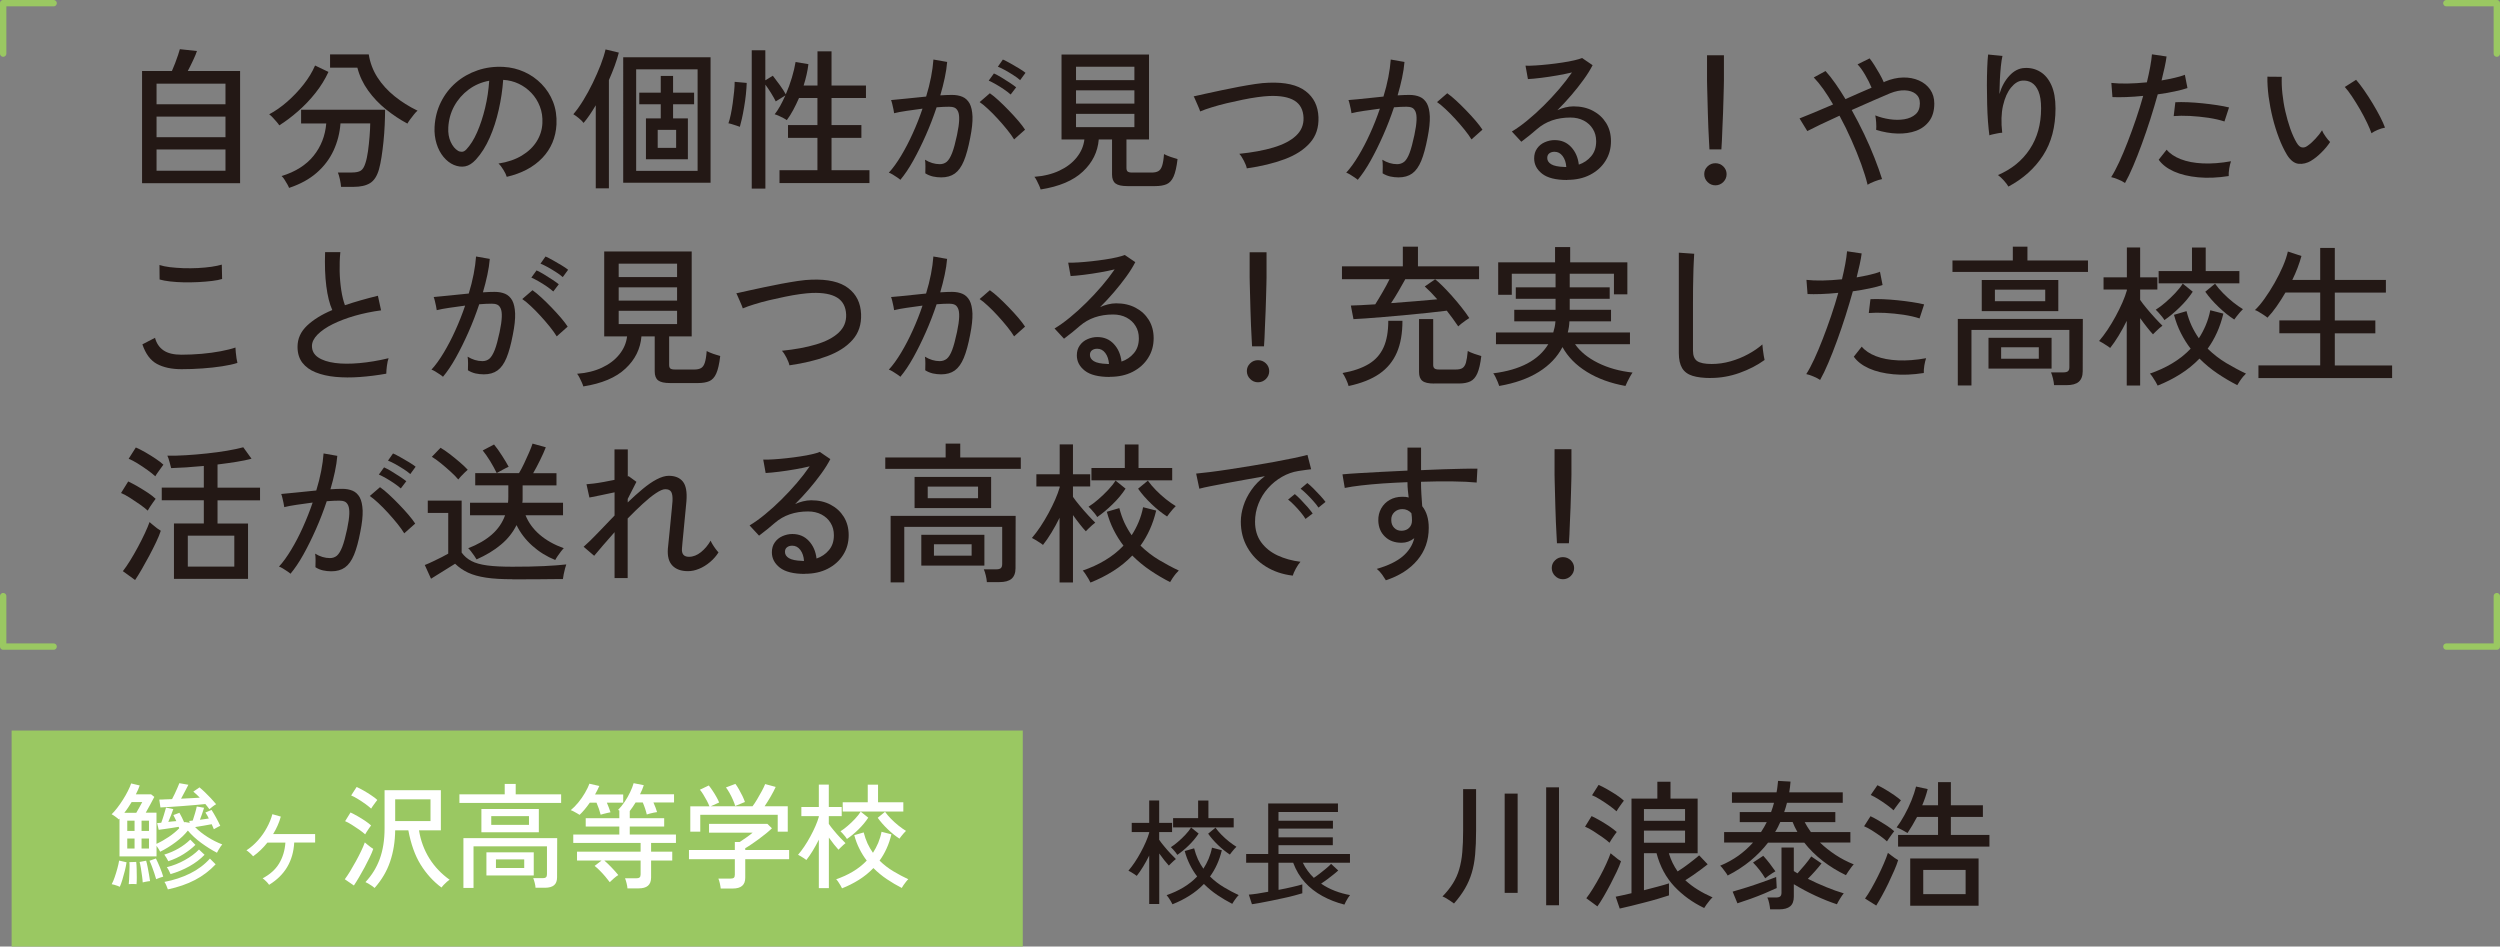 <?xml version="1.0" encoding="UTF-8"?>
<svg id="_レイヤー_2" data-name="レイヤー 2" xmlns="http://www.w3.org/2000/svg" width="393.49" height="148.98" viewBox="0 0 393.49 148.98">
  <rect x="0" y="0" width="393.49" height="148.98" fill="#808080" stroke="none"/>
  <defs>
    <style>
      .cls-1 {
        fill: none;
        stroke: #9ac862;
        stroke-linecap: round;
        stroke-linejoin: round;
      }

      .cls-2 {
        fill: #fff;
      }

      .cls-3 {
        fill: #231815;
      }

      .cls-4 {
        fill: #9ac862;
      }
    </style>
  </defs>
  <g id="_レイヤー_1-2" data-name="レイヤー 1">
    <g>
      <g>
        <path class="cls-3" d="m22.36,28.84V11.17h4.7c.16-.35.33-.76.5-1.21.18-.46.33-.89.47-1.31.14-.42.23-.72.28-.91l2.69.29c-.11.35-.31.84-.6,1.45-.29.62-.57,1.18-.84,1.69h8.23v17.66h-15.43Zm2.28-12.43h10.85v-3.24h-10.85v3.24Zm0,5.18h10.85v-3.24h-10.85v3.24Zm0,5.28h10.85v-3.34h-10.85v3.34Z"/>
        <path class="cls-3" d="m43.96,19.74c-.08-.14-.22-.33-.41-.55s-.39-.45-.6-.67c-.21-.22-.4-.4-.58-.53.94-.5,1.88-1.15,2.82-1.97.94-.82,1.8-1.72,2.58-2.71.78-.99,1.39-1.99,1.82-3l2.11,1.01c-.53,1.15-1.21,2.25-2.04,3.3-.83,1.05-1.74,2.01-2.74,2.88-.99.87-1.98,1.62-2.98,2.24Zm1.54,9.84c-.05-.14-.14-.34-.28-.58-.14-.24-.28-.48-.44-.73-.16-.25-.31-.44-.46-.56,2.19-.67,3.87-1.74,5.04-3.19,1.17-1.46,1.83-3.15,1.99-5.09h-3.96v-2.16h13.22c0,.74-.02,1.54-.06,2.41-.04.87-.1,1.74-.19,2.6-.09.86-.19,1.68-.31,2.44-.12.76-.25,1.4-.4,1.93-.3,1.06-.77,1.78-1.4,2.17s-1.5.59-2.6.59h-1.97c-.02-.32-.08-.71-.18-1.18-.1-.46-.21-.82-.32-1.08h2.18c.66,0,1.14-.1,1.44-.3.3-.2.54-.6.72-1.19.16-.48.29-1.1.4-1.86.1-.76.19-1.54.25-2.34.06-.8.1-1.48.1-2.04h-4.68c-.11,1.52-.48,2.94-1.09,4.27-.62,1.33-1.5,2.5-2.65,3.5-1.15,1.01-2.6,1.8-4.34,2.38Zm18.62-10.13c-1.17-.62-2.29-1.37-3.37-2.24-1.08-.87-2.02-1.86-2.81-2.96-.79-1.1-1.36-2.3-1.69-3.6h-4.3v-2.09h6.09c.21,1.33.67,2.54,1.38,3.64.71,1.1,1.61,2.08,2.69,2.95,1.08.87,2.28,1.63,3.61,2.27-.16.13-.35.32-.56.59-.22.26-.42.53-.61.79-.19.26-.34.48-.43.66Z"/>
        <path class="cls-3" d="m79.76,27.83c-.08-.29-.25-.65-.52-1.09-.26-.44-.52-.77-.78-1,1.44-.22,2.66-.64,3.67-1.25,1.01-.61,1.79-1.35,2.34-2.23.55-.88.85-1.83.9-2.86.05-.96-.08-1.84-.4-2.65-.31-.81-.76-1.52-1.33-2.12s-1.24-1.09-2-1.45-1.57-.56-2.44-.61c-.11,1.55-.34,3.12-.7,4.7-.35,1.58-.83,3.06-1.43,4.42-.6,1.36-1.32,2.5-2.15,3.41-.56.61-1.12.97-1.69,1.08-.57.11-1.16.04-1.79-.22-.61-.26-1.15-.68-1.63-1.26-.48-.58-.85-1.28-1.1-2.1s-.36-1.7-.31-2.64c.08-1.41.41-2.7,1-3.89s1.37-2.2,2.36-3.06c.99-.86,2.13-1.5,3.41-1.94,1.28-.44,2.65-.62,4.1-.54,1.15.06,2.24.33,3.26.79,1.02.46,1.93,1.1,2.71,1.9.78.8,1.39,1.74,1.81,2.81.42,1.07.6,2.26.54,3.55-.11,2.08-.86,3.84-2.23,5.28-1.38,1.44-3.25,2.43-5.62,2.98Zm-7.68-4.1c.18.11.38.16.62.16.24,0,.47-.13.7-.37.62-.66,1.19-1.55,1.69-2.69.5-1.14.92-2.41,1.26-3.82.34-1.41.55-2.84.65-4.3-1.22.22-2.3.69-3.24,1.39-.94.7-1.7,1.57-2.26,2.59-.56,1.02-.87,2.14-.94,3.36-.05.88.08,1.64.38,2.29s.68,1.11,1.13,1.38Z"/>
        <path class="cls-3" d="m93.77,29.65v-13.08c-.32.54-.64,1.05-.96,1.52-.32.47-.64.89-.96,1.26-.16-.22-.41-.48-.76-.76-.34-.28-.63-.48-.85-.61.51-.59,1.03-1.32,1.56-2.18.53-.86,1.03-1.78,1.5-2.75.47-.97.88-1.91,1.24-2.83.35-.92.61-1.73.77-2.44l2.09.5c-.16.64-.38,1.33-.65,2.08-.27.74-.58,1.49-.91,2.24v17.04h-2.06Zm4.32-.89V9.01h13.75v19.75h-13.75Zm2.04-1.87h9.67v-15.98h-9.67v15.98Zm1.54-1.82v-6.43h2.33v-2.23h-3.38v-1.82h3.38v-2.64h1.94v2.64h3.31v1.82h-3.31v2.23h2.33v6.43h-6.6Zm1.85-1.8h2.9v-2.83h-2.9v2.83Z"/>
        <path class="cls-3" d="m116.45,19.96c-.11-.05-.29-.11-.54-.19-.25-.08-.49-.16-.72-.23-.23-.07-.41-.12-.54-.13.13-.35.25-.81.37-1.38s.22-1.17.31-1.81c.09-.64.16-1.26.22-1.85.06-.59.08-1.09.08-1.49l1.9.17c-.02.54-.06,1.15-.13,1.81-.07.66-.16,1.33-.28,2-.11.67-.23,1.28-.35,1.82-.12.54-.23.97-.32,1.27Zm1.87,9.72V7.91h2.14v4.73l1.18-.72c.35.45.73.95,1.13,1.51.4.56.7,1.03.91,1.42.37-.85.69-1.72.96-2.63.27-.9.46-1.72.58-2.46l2.02.34c-.06.54-.16,1.1-.29,1.67-.13.57-.28,1.13-.46,1.69h2.18v-5.38h2.21v5.38h5.42v1.97h-5.42v4.25h4.7v2.02h-4.7v5.09h5.97v2.02h-14.16v-2.02h5.97v-5.09h-4.63v-2.02h4.63v-4.25h-2.9c-.29.66-.59,1.28-.91,1.88s-.66,1.13-1.01,1.6c-.13-.1-.32-.21-.56-.34-.25-.13-.5-.25-.74-.36-.25-.11-.45-.18-.61-.22.3-.38.6-.83.88-1.34s.55-1.06.8-1.63l-1.51.94c-.18-.37-.42-.8-.73-1.3-.31-.5-.61-.94-.9-1.34v16.37h-2.14Z"/>
        <path class="cls-3" d="m141.72,28.31c-.1-.1-.26-.22-.5-.38s-.48-.32-.73-.47c-.25-.15-.44-.24-.59-.28.66-.72,1.3-1.61,1.94-2.68s1.25-2.23,1.82-3.5c.58-1.27,1.09-2.57,1.54-3.9-.86.11-1.7.23-2.51.35s-1.46.24-1.96.37c-.02-.14-.05-.36-.11-.64-.06-.28-.12-.56-.19-.84-.07-.28-.13-.48-.18-.59.56-.05,1.35-.12,2.38-.23,1.02-.1,2.07-.21,3.14-.32.32-1.04.58-2.06.77-3.05.19-.99.32-1.92.38-2.78l2.16.38c-.06.78-.19,1.62-.38,2.51-.19.89-.42,1.8-.7,2.75.75-.05,1.37-.07,1.85-.07.62,0,1.17.1,1.64.3.47.2.84.55,1.12,1.04.27.5.42,1.18.46,2.06.03.88-.09,1.99-.36,3.34-.29,1.52-.62,2.74-1,3.65-.38.91-.85,1.57-1.42,1.98-.57.41-1.28.61-2.15.61-.45,0-.88-.05-1.3-.14-.42-.1-.82-.26-1.2-.5.02-.29.02-.65.02-1.08s-.02-.78-.07-1.06c.75.46,1.53.7,2.33.7.43,0,.8-.13,1.1-.38.3-.26.58-.72.84-1.38.26-.66.51-1.6.77-2.82.21-.99.32-1.78.34-2.38s-.04-1.04-.18-1.34c-.14-.3-.32-.5-.56-.6-.24-.1-.52-.14-.84-.14-.26,0-.55,0-.89.02s-.7.04-1.08.07c-.5,1.49-1.06,2.96-1.7,4.4-.64,1.45-1.3,2.78-1.98,4-.68,1.22-1.36,2.22-2.03,3.02Zm17.9-6.36c-.26-.43-.61-.93-1.07-1.5-.46-.57-.95-1.14-1.48-1.72-.53-.58-1.04-1.1-1.55-1.57-.5-.47-.95-.84-1.33-1.09l1.61-1.39c.42.29.88.67,1.4,1.15.52.48,1.05,1,1.58,1.55.54.55,1.03,1.1,1.49,1.63.46.54.81,1,1.07,1.4l-1.73,1.54Zm-.55-7.08c-.29-.26-.64-.52-1.04-.8s-.83-.54-1.26-.79-.82-.44-1.15-.59l.82-1.13c.3.13.68.33,1.13.6.45.27.89.55,1.33.84.44.29.79.54,1.04.74l-.86,1.13Zm1.49-2.26c-.29-.26-.64-.52-1.07-.79-.42-.27-.85-.53-1.28-.77-.43-.24-.82-.42-1.15-.55l.79-1.13c.3.13.68.32,1.14.58.46.26.91.52,1.36.79.45.27.8.51,1.06.72l-.84,1.15Z"/>
        <path class="cls-3" d="m163.79,29.82c-.05-.18-.13-.4-.25-.66-.12-.26-.24-.52-.37-.77s-.25-.44-.36-.56c1.47-.11,2.78-.43,3.91-.96,1.14-.53,2.05-1.22,2.74-2.08.69-.86,1.1-1.8,1.22-2.84h-3.6v-13.37h13.77v13.37h-3.55v4.49c0,.26.06.44.18.55.12.11.37.17.76.17h3c.45,0,.8-.07,1.07-.22s.46-.42.6-.84c.14-.42.24-1.03.3-1.85.26.14.6.29,1.03.44.43.15.8.27,1.1.35-.14,1.22-.35,2.13-.62,2.74-.27.61-.64,1.01-1.1,1.21s-1.06.3-1.8.3h-4.37c-.9,0-1.52-.14-1.88-.42-.36-.28-.54-.75-.54-1.4v-5.52h-2.09c-.16,1.95-.99,3.64-2.5,5.05-1.5,1.42-3.72,2.36-6.65,2.82Zm5.57-17.21h9.19v-2.11h-9.19v2.11Zm0,3.7h9.19v-2.09h-9.19v2.09Zm0,3.7h9.19v-2.09h-9.19v2.09Z"/>
        <path class="cls-3" d="m196.24,26.49c-.06-.32-.22-.72-.46-1.19-.24-.47-.48-.84-.72-1.09,2.06-.21,3.86-.54,5.39-1s2.71-1.07,3.54-1.85c.83-.78,1.22-1.72,1.18-2.84-.05-1.23-.52-2.12-1.42-2.68-.9-.55-2.22-.8-3.98-.73-.5.02-1.11.08-1.85.18-.74.1-1.52.24-2.35.41-.83.17-1.66.35-2.5.55s-1.61.41-2.34.64c-.73.22-1.34.44-1.83.65,0-.03-.05-.16-.14-.4-.1-.23-.21-.5-.34-.79-.13-.3-.24-.56-.35-.8-.1-.24-.17-.37-.2-.38.5-.11,1.12-.25,1.88-.42s1.59-.35,2.5-.54c.9-.19,1.82-.38,2.74-.55s1.79-.32,2.6-.44c.82-.12,1.52-.19,2.11-.2,2.58-.1,4.51.34,5.79,1.32,1.29.98,1.96,2.34,2.03,4.1.06,1.62-.38,2.96-1.33,4.04-.95,1.08-2.28,1.94-4,2.58-1.71.64-3.7,1.12-5.95,1.44Z"/>
        <path class="cls-3" d="m213.71,28.31c-.1-.1-.26-.22-.5-.38s-.48-.32-.73-.47c-.25-.15-.44-.24-.59-.28.66-.72,1.3-1.61,1.94-2.68s1.25-2.23,1.82-3.5c.58-1.27,1.09-2.57,1.54-3.9-.86.11-1.7.23-2.51.35s-1.46.24-1.96.37c-.02-.14-.05-.36-.11-.64-.06-.28-.12-.56-.19-.84-.07-.28-.13-.48-.18-.59.38-.03.87-.08,1.46-.13s1.24-.12,1.94-.2,1.41-.15,2.11-.22c.32-1.04.58-2.06.77-3.05.19-.99.32-1.92.38-2.78l2.16.38c-.06.78-.19,1.62-.38,2.51-.19.89-.42,1.8-.7,2.75.75-.05,1.37-.07,1.85-.07.62,0,1.17.1,1.64.3.47.2.84.55,1.12,1.04.27.5.42,1.18.46,2.05.03.87-.09,1.99-.36,3.35-.29,1.52-.62,2.74-1,3.65-.38.91-.85,1.57-1.42,1.98-.57.41-1.28.61-2.15.61-.45,0-.88-.05-1.3-.14-.42-.1-.82-.26-1.2-.5.02-.29.02-.65.02-1.08s-.02-.78-.07-1.06c.75.46,1.53.7,2.33.7.43,0,.8-.13,1.12-.38.31-.26.59-.72.84-1.38.25-.66.5-1.6.76-2.82.21-.99.32-1.78.34-2.38s-.04-1.04-.18-1.34c-.14-.3-.32-.5-.56-.6-.24-.1-.52-.14-.84-.14-.26,0-.55,0-.89.02s-.7.04-1.08.07c-.5,1.49-1.06,2.96-1.7,4.4-.64,1.45-1.3,2.78-1.98,4-.68,1.22-1.36,2.22-2.03,3.02Zm17.9-6.36c-.26-.43-.61-.93-1.07-1.5-.46-.57-.95-1.14-1.48-1.72-.53-.58-1.04-1.1-1.55-1.57-.5-.47-.95-.84-1.33-1.09l1.61-1.39c.42.29.88.67,1.4,1.15.52.48,1.05,1,1.58,1.55.54.55,1.03,1.1,1.49,1.63.46.54.81,1,1.07,1.4l-1.73,1.54Z"/>
        <path class="cls-3" d="m246.65,28.33c-1.78,0-3.08-.33-3.92-.98-.84-.66-1.26-1.46-1.26-2.42,0-.61.15-1.13.46-1.56.3-.43.7-.76,1.2-.98.5-.22,1.02-.34,1.56-.34,1.06,0,1.92.36,2.6,1.09.68.73,1.08,1.65,1.21,2.77.77-.26,1.42-.69,1.94-1.31.53-.62.79-1.4.79-2.36,0-.74-.17-1.38-.52-1.94-.34-.56-.82-1-1.43-1.32-.61-.32-1.31-.48-2.11-.48-2.1,0-3.84.6-5.23,1.8-.29.26-.67.58-1.15.97-.48.39-.93.74-1.34,1.04l-1.49-1.61c.75-.45,1.56-1.02,2.42-1.73.86-.7,1.72-1.48,2.58-2.33.86-.85,1.67-1.72,2.44-2.62.77-.9,1.44-1.77,2.02-2.62-.67.16-1.44.32-2.3.47-.86.15-1.71.28-2.53.38-.82.1-1.52.17-2.1.2l-.38-2.11c.43.02.97,0,1.62-.04.65-.04,1.34-.1,2.06-.18.73-.08,1.44-.17,2.14-.28.7-.1,1.32-.22,1.87-.35.55-.13.96-.25,1.21-.36l1.66,1.13c-.37.72-.84,1.48-1.43,2.29-.58.81-1.23,1.62-1.93,2.44s-1.43,1.6-2.18,2.35c.37-.18.78-.32,1.22-.43.45-.11.88-.17,1.3-.17,1.17,0,2.19.23,3.07.7.88.46,1.57,1.1,2.08,1.92s.76,1.77.76,2.86c0,1.17-.29,2.21-.88,3.13-.58.92-1.39,1.64-2.42,2.17-1.03.53-2.23.79-3.59.79Zm-.41-2.04h.29c-.05-.7-.24-1.28-.58-1.73s-.76-.67-1.27-.67c-.34,0-.61.08-.83.25-.22.17-.32.41-.32.73,0,.4.21.73.62.98s1.11.4,2.09.43Z"/>
        <path class="cls-3" d="m270,29.17c-.48,0-.89-.17-1.24-.52-.34-.34-.52-.76-.52-1.24s.17-.89.52-1.22c.34-.34.76-.5,1.24-.5s.89.17,1.24.5c.34.34.52.74.52,1.22s-.17.89-.52,1.24c-.34.34-.76.52-1.24.52Zm-.94-5.66c-.02-.29-.04-.73-.07-1.32s-.06-1.26-.1-2.02c-.03-.75-.06-1.53-.08-2.33-.02-.8-.04-1.56-.06-2.28-.02-.72-.03-1.34-.05-1.85-.02-.51-.02-.86-.02-1.03v-3.98h2.66v3.98c0,.18,0,.52-.02,1.03-.02.51-.03,1.13-.05,1.85-.02.72-.04,1.48-.07,2.28-.03.8-.06,1.58-.1,2.33-.03.75-.06,1.42-.08,2.02-.02.59-.05,1.03-.08,1.32h-1.87Z"/>
        <path class="cls-3" d="m293.95,29.08c-.22-.94-.56-2.02-1-3.24-.44-1.22-.95-2.48-1.54-3.8-.58-1.32-1.21-2.6-1.88-3.83-1.09.5-2.08.96-2.99,1.39-.9.43-1.6.78-2.08,1.03l-1.22-1.99c.58-.22,1.33-.53,2.27-.92s1.94-.82,3.01-1.28c-.5-.86-1-1.66-1.52-2.39s-1.03-1.35-1.52-1.86l1.85-1.01c.51.56,1.03,1.22,1.56,1.98.53.76,1.06,1.57,1.58,2.44.72-.32,1.43-.64,2.14-.95s1.36-.6,1.97-.85c-.27-.66-.62-1.34-1.03-2.04s-.81-1.25-1.18-1.63l1.9-.94c.24.3.5.67.77,1.1.27.43.54.88.8,1.34.26.46.48.9.66,1.32l.17-.1c.99-.42,1.95-.63,2.87-.65.92-.02,1.75.14,2.5.47.74.33,1.33.8,1.76,1.42.43.62.65,1.35.65,2.2,0,1.12-.26,2.04-.78,2.75-.52.71-1.22,1.23-2.09,1.55-.87.32-1.85.46-2.94.43-1.09-.03-2.2-.22-3.34-.58.03-.29.03-.67,0-1.15s-.08-.86-.14-1.13c.7.29,1.46.49,2.28.61.82.12,1.58.12,2.3,0,.72-.12,1.31-.38,1.76-.78.46-.4.68-.98.68-1.73,0-.64-.22-1.13-.65-1.48-.43-.34-1-.53-1.7-.56-.7-.03-1.48.12-2.33.46-.72.3-1.62.69-2.7,1.16-1.08.47-2.2.96-3.35,1.48.69,1.23,1.34,2.5,1.96,3.79s1.16,2.55,1.64,3.77c.48,1.22.87,2.32,1.18,3.31-.32.06-.71.18-1.18.36-.46.18-.83.35-1.1.53Z"/>
        <path class="cls-3" d="m316.12,29.37c-.18-.3-.42-.63-.74-.98-.32-.35-.62-.63-.91-.84,2.14-.91,3.81-2.26,5-4.06,1.19-1.79,1.79-3.94,1.79-6.43,0-1.14-.14-2.03-.41-2.68-.27-.65-.63-1.1-1.08-1.37-.45-.26-.94-.37-1.49-.32-.61.05-1.19.41-1.75,1.09-.56.68-.98,1.62-1.26,2.83-.28,1.21-.32,2.64-.13,4.28-.14,0-.36.03-.65.08-.29.06-.56.11-.82.17s-.44.11-.55.16c-.08-.58-.15-1.3-.22-2.16-.06-.86-.11-1.79-.13-2.77-.02-.98-.04-1.97-.04-2.95s.02-1.9.05-2.75.08-1.54.14-2.09l2.26.22c-.1.42-.18.96-.25,1.63s-.12,1.39-.16,2.16-.06,1.5-.07,2.21c.34-1.15.86-2.12,1.58-2.89.72-.78,1.52-1.18,2.4-1.21.9-.05,1.71.15,2.45.6.74.45,1.32,1.15,1.75,2.1.43.95.65,2.17.65,3.66,0,2.91-.65,5.38-1.96,7.4-1.3,2.02-3.12,3.66-5.46,4.91Z"/>
        <path class="cls-3" d="m334.45,28.79c-.26-.18-.6-.36-1.04-.54-.44-.18-.81-.31-1.12-.37.4-.62.82-1.41,1.26-2.36.44-.95.88-2,1.33-3.16.45-1.15.88-2.35,1.31-3.6s.8-2.47,1.14-3.67c-.94.1-1.85.16-2.71.19-.86.03-1.58.03-2.13,0l-.17-2.23c.69.08,1.52.11,2.51.1.98-.02,2.01-.08,3.08-.19.21-.86.38-1.67.52-2.42s.23-1.42.28-1.99l2.3.34c-.06.51-.17,1.09-.31,1.73-.14.64-.3,1.32-.48,2.04.74-.13,1.42-.26,2.05-.41.63-.14,1.17-.3,1.62-.48l.41,2.09c-.51.18-1.18.35-2.02.53-.83.18-1.72.33-2.66.46-.35,1.26-.74,2.56-1.16,3.89s-.87,2.62-1.33,3.89c-.46,1.26-.92,2.43-1.37,3.49-.45,1.06-.88,1.96-1.3,2.7Zm16.34-1.08c-1.73.27-3.33.34-4.8.2-1.47-.14-2.74-.44-3.82-.92-1.07-.48-1.87-1.1-2.4-1.85l1.25-1.58c.51.62,1.26,1.12,2.23,1.5.98.38,2.14.6,3.48.66,1.34.06,2.82-.05,4.42-.34-.11.3-.2.69-.28,1.16-.07.47-.1.86-.08,1.16Zm-.67-8.59c-.72-.24-1.56-.43-2.53-.58-.97-.14-1.94-.24-2.9-.29-.97-.05-1.82-.04-2.56.02l.26-2.18c.56-.03,1.21-.03,1.96,0,.74.03,1.51.09,2.32.17.8.08,1.56.18,2.29.29.73.11,1.36.23,1.88.36l-.72,2.21Z"/>
        <path class="cls-3" d="m363.8,25.29c-.69.4-1.36.56-2.02.49-.66-.07-1.26-.53-1.8-1.38-.46-.77-.89-1.65-1.27-2.65-.38-1-.72-2.06-1-3.19-.28-1.13-.49-2.25-.64-3.36-.14-1.11-.21-2.16-.19-3.13l2.26.02c-.03.82,0,1.7.1,2.64.1.94.25,1.89.47,2.83.22.94.47,1.84.77,2.69.3.85.63,1.58,1,2.21.27.45.55.7.84.74.29.05.58-.03.86-.24.4-.27.82-.64,1.26-1.12.44-.47.79-.92,1.04-1.33.11.29.3.62.56.98.26.37.5.66.71.86-.35.54-.8,1.09-1.36,1.64-.55.55-1.08.98-1.6,1.28Zm9.46-4.32c-.14-.43-.38-.98-.7-1.66-.32-.67-.69-1.37-1.1-2.09-.42-.72-.84-1.4-1.26-2.03-.42-.63-.8-1.13-1.14-1.5l1.78-1.13c.37.42.78.95,1.24,1.61.46.66.91,1.36,1.36,2.1.45.74.84,1.45,1.19,2.12.34.67.6,1.24.76,1.7-.37.06-.75.18-1.15.35-.4.17-.72.34-.96.52Z"/>
        <path class="cls-3" d="m28.58,58.11c-1.57,0-2.86-.28-3.88-.83-1.02-.55-1.78-1.58-2.29-3.08l1.99-1.03c.22.86.67,1.52,1.34,1.98.67.46,1.62.68,2.83.68,1.04,0,2.1-.05,3.18-.14,1.08-.1,2.08-.23,3.01-.41.93-.18,1.7-.37,2.3-.58,0,.16.02.41.05.74.03.34.07.66.12.98.05.32.1.55.14.7-.64.21-1.44.38-2.4.53s-1.99.26-3.1.34c-1.1.08-2.21.12-3.31.12Zm-3.46-14.14l-.02-2.26c.43.14.98.26,1.63.34.66.08,1.37.13,2.14.16.77.02,1.53.02,2.29-.02.76-.04,1.47-.11,2.12-.2.66-.1,1.2-.21,1.63-.34l.05,2.26c-.4.13-.93.23-1.58.31s-1.37.14-2.14.18c-.77.04-1.54.05-2.3.04-.77-.02-1.49-.06-2.16-.14-.67-.08-1.22-.18-1.66-.31Z"/>
        <path class="cls-3" d="m60.83,58.81c-1.44.26-2.84.43-4.2.53-1.36.1-2.63.09-3.82-.02-1.18-.11-2.22-.35-3.12-.71-.9-.36-1.6-.87-2.1-1.52-.5-.66-.76-1.49-.76-2.5,0-1.28.5-2.39,1.5-3.34,1-.94,2.32-1.76,3.97-2.45-.43-.96-.74-2.21-.94-3.76s-.26-3.33-.19-5.36h2.4c-.1.94-.13,1.94-.11,2.99.02,1.05.11,2.04.25,2.98.14.94.34,1.73.58,2.39.8-.27,1.64-.53,2.51-.78.87-.25,1.76-.48,2.68-.71l.5,2.3c-1.44.19-2.82.48-4.13.85-1.31.38-2.47.82-3.48,1.32-1.01.5-1.8,1.05-2.39,1.64-.58.59-.88,1.19-.88,1.8,0,.75.32,1.35.97,1.79s1.54.73,2.66.88,2.42.15,3.86.02,2.97-.38,4.57-.77c-.11.3-.2.7-.26,1.19-.06.49-.1.9-.1,1.24Z"/>
        <path class="cls-3" d="m69.73,59.31c-.1-.1-.26-.22-.5-.38s-.48-.32-.73-.47c-.25-.15-.44-.24-.59-.28.66-.72,1.3-1.61,1.94-2.68s1.25-2.23,1.82-3.5c.58-1.27,1.09-2.57,1.54-3.9-.86.11-1.7.23-2.51.35s-1.46.24-1.96.37c-.02-.14-.05-.36-.11-.64-.06-.28-.12-.56-.19-.84-.07-.28-.13-.48-.18-.59.56-.05,1.35-.12,2.38-.23,1.02-.1,2.07-.21,3.14-.32.32-1.04.58-2.06.77-3.05.19-.99.32-1.92.38-2.78l2.16.38c-.06.78-.19,1.62-.38,2.51-.19.89-.42,1.8-.7,2.75.75-.05,1.37-.07,1.85-.07.62,0,1.17.1,1.64.3.47.2.84.55,1.12,1.04.27.5.42,1.18.46,2.06.03.88-.09,1.99-.36,3.34-.29,1.52-.62,2.74-1,3.65-.38.91-.85,1.57-1.42,1.98-.57.41-1.28.61-2.15.61-.45,0-.88-.05-1.3-.14-.42-.1-.82-.26-1.2-.5.02-.29.02-.65.02-1.08s-.02-.78-.07-1.06c.75.46,1.53.7,2.33.7.43,0,.8-.13,1.1-.38.3-.26.58-.72.84-1.38.26-.66.51-1.6.77-2.82.21-.99.32-1.78.34-2.38s-.04-1.04-.18-1.34c-.14-.3-.32-.5-.56-.6-.24-.1-.52-.14-.84-.14-.26,0-.55,0-.89.02s-.7.04-1.08.07c-.5,1.49-1.06,2.96-1.7,4.4-.64,1.45-1.3,2.78-1.98,4-.68,1.22-1.36,2.22-2.03,3.02Zm17.9-6.36c-.26-.43-.61-.93-1.07-1.5-.46-.57-.95-1.14-1.48-1.72-.53-.58-1.04-1.1-1.55-1.57-.5-.47-.95-.84-1.33-1.09l1.61-1.39c.42.29.88.67,1.4,1.15.52.48,1.05,1,1.58,1.55.54.55,1.03,1.1,1.49,1.63.46.54.81,1,1.07,1.4l-1.73,1.54Zm-.55-7.08c-.29-.26-.64-.52-1.04-.8s-.83-.54-1.26-.79-.82-.44-1.15-.59l.82-1.13c.3.13.68.33,1.13.6.45.27.89.55,1.33.84.44.29.79.54,1.04.74l-.86,1.13Zm1.49-2.26c-.29-.26-.64-.52-1.07-.79-.42-.27-.85-.53-1.28-.77-.43-.24-.82-.42-1.15-.55l.79-1.13c.3.13.68.32,1.14.58.46.26.91.52,1.36.79.45.27.8.51,1.06.72l-.84,1.15Z"/>
        <path class="cls-3" d="m91.81,60.82c-.05-.18-.13-.4-.25-.66-.12-.26-.24-.52-.37-.77s-.25-.44-.36-.56c1.47-.11,2.78-.43,3.91-.96,1.14-.53,2.05-1.22,2.74-2.08.69-.86,1.1-1.8,1.22-2.84h-3.6v-13.37h13.77v13.37h-3.55v4.49c0,.26.06.44.18.55.12.11.37.17.76.17h3c.45,0,.8-.07,1.07-.22s.46-.42.6-.84c.14-.42.24-1.03.3-1.85.26.14.6.29,1.03.44.43.15.8.27,1.1.35-.14,1.22-.35,2.13-.62,2.74-.27.61-.64,1.01-1.1,1.21s-1.06.3-1.8.3h-4.37c-.9,0-1.52-.14-1.88-.42-.36-.28-.54-.75-.54-1.4v-5.52h-2.09c-.16,1.95-.99,3.64-2.5,5.05-1.5,1.42-3.72,2.36-6.65,2.82Zm5.57-17.21h9.19v-2.11h-9.19v2.11Zm0,3.7h9.19v-2.09h-9.19v2.09Zm0,3.7h9.19v-2.09h-9.19v2.09Z"/>
        <path class="cls-3" d="m124.25,57.49c-.06-.32-.22-.72-.46-1.19-.24-.47-.48-.84-.72-1.09,2.06-.21,3.86-.54,5.39-1s2.71-1.07,3.54-1.85c.83-.78,1.22-1.72,1.18-2.84-.05-1.23-.52-2.12-1.42-2.68-.9-.55-2.22-.8-3.98-.73-.5.02-1.11.08-1.85.18-.74.1-1.52.24-2.35.41-.83.17-1.66.35-2.5.55s-1.61.41-2.34.64c-.73.22-1.34.44-1.83.65,0-.03-.05-.16-.14-.4-.1-.23-.21-.5-.34-.79-.13-.3-.24-.56-.35-.8-.1-.24-.17-.37-.2-.38.5-.11,1.12-.25,1.88-.42s1.59-.35,2.5-.54c.9-.19,1.82-.38,2.74-.55s1.79-.32,2.6-.44c.82-.12,1.52-.19,2.11-.2,2.58-.1,4.51.34,5.79,1.32,1.29.98,1.96,2.34,2.03,4.1.06,1.62-.38,2.96-1.33,4.04-.95,1.08-2.28,1.94-4,2.58-1.71.64-3.7,1.12-5.95,1.44Z"/>
        <path class="cls-3" d="m141.72,59.31c-.1-.1-.26-.22-.5-.38s-.48-.32-.73-.47c-.25-.15-.44-.24-.59-.28.66-.72,1.3-1.61,1.94-2.68s1.25-2.23,1.82-3.5c.58-1.27,1.09-2.57,1.54-3.9-.86.11-1.7.23-2.51.35s-1.46.24-1.96.37c-.02-.14-.05-.36-.11-.64-.06-.28-.12-.56-.19-.84-.07-.28-.13-.48-.18-.59.38-.03.87-.08,1.46-.13s1.24-.12,1.94-.2,1.41-.15,2.11-.22c.32-1.04.58-2.06.77-3.05.19-.99.32-1.92.38-2.78l2.16.38c-.06.78-.19,1.62-.38,2.51-.19.89-.42,1.8-.7,2.75.75-.05,1.37-.07,1.85-.07.62,0,1.17.1,1.64.3.47.2.84.55,1.12,1.04.27.5.42,1.18.46,2.05.03.87-.09,1.99-.36,3.35-.29,1.52-.62,2.74-1,3.65-.38.91-.85,1.57-1.42,1.98-.57.41-1.28.61-2.15.61-.45,0-.88-.05-1.3-.14-.42-.1-.82-.26-1.2-.5.02-.29.02-.65.02-1.08s-.02-.78-.07-1.06c.75.46,1.53.7,2.33.7.43,0,.8-.13,1.12-.38.31-.26.59-.72.84-1.38.25-.66.5-1.6.76-2.82.21-.99.32-1.78.34-2.38s-.04-1.04-.18-1.34c-.14-.3-.32-.5-.56-.6-.24-.1-.52-.14-.84-.14-.26,0-.55,0-.89.02s-.7.04-1.08.07c-.5,1.49-1.06,2.96-1.7,4.4-.64,1.45-1.3,2.78-1.98,4-.68,1.22-1.36,2.22-2.03,3.02Zm17.9-6.36c-.26-.43-.61-.93-1.07-1.5-.46-.57-.95-1.14-1.48-1.72-.53-.58-1.04-1.1-1.55-1.57-.5-.47-.95-.84-1.33-1.09l1.61-1.39c.42.29.88.67,1.4,1.15.52.48,1.05,1,1.58,1.55.54.55,1.03,1.1,1.49,1.63.46.54.81,1,1.07,1.4l-1.73,1.54Z"/>
        <path class="cls-3" d="m174.67,59.33c-1.78,0-3.08-.33-3.92-.98-.84-.66-1.26-1.46-1.26-2.42,0-.61.15-1.13.46-1.56.3-.43.7-.76,1.2-.98.5-.22,1.02-.34,1.56-.34,1.06,0,1.92.36,2.6,1.09.68.73,1.08,1.65,1.21,2.77.77-.26,1.42-.69,1.94-1.31.53-.62.79-1.4.79-2.36,0-.74-.17-1.38-.52-1.94-.34-.56-.82-1-1.43-1.32-.61-.32-1.31-.48-2.11-.48-2.1,0-3.84.6-5.23,1.8-.29.26-.67.58-1.15.97-.48.39-.93.74-1.34,1.04l-1.49-1.61c.75-.45,1.56-1.02,2.42-1.73.86-.7,1.72-1.48,2.58-2.33.86-.85,1.67-1.72,2.44-2.62.77-.9,1.44-1.77,2.02-2.62-.67.16-1.44.32-2.3.47-.86.15-1.71.28-2.53.38-.82.1-1.52.17-2.1.2l-.38-2.11c.43.02.97,0,1.62-.04.65-.04,1.34-.1,2.06-.18.73-.08,1.44-.17,2.14-.28.7-.1,1.32-.22,1.87-.35.55-.13.96-.25,1.21-.36l1.66,1.13c-.37.72-.84,1.48-1.43,2.29-.58.81-1.23,1.62-1.93,2.44s-1.43,1.6-2.18,2.35c.37-.18.78-.32,1.22-.43.45-.11.88-.17,1.3-.17,1.17,0,2.19.23,3.07.7.88.46,1.57,1.1,2.08,1.92.5.82.76,1.77.76,2.86,0,1.17-.29,2.21-.88,3.13-.58.92-1.39,1.64-2.42,2.17-1.03.53-2.23.79-3.59.79Zm-.41-2.04h.29c-.05-.7-.24-1.28-.58-1.73s-.76-.67-1.27-.67c-.34,0-.61.08-.83.25-.22.17-.32.41-.32.73,0,.4.21.73.62.98s1.11.4,2.09.43Z"/>
        <path class="cls-3" d="m198.01,60.17c-.48,0-.89-.17-1.24-.52-.34-.34-.52-.76-.52-1.24s.17-.89.52-1.22c.34-.34.76-.5,1.24-.5s.89.17,1.24.5c.34.34.52.74.52,1.22s-.17.89-.52,1.24c-.34.34-.76.52-1.24.52Zm-.94-5.66c-.02-.29-.04-.73-.07-1.32s-.06-1.26-.1-2.02c-.03-.75-.06-1.53-.08-2.33-.02-.8-.04-1.56-.06-2.28-.02-.72-.03-1.34-.05-1.85-.02-.51-.02-.86-.02-1.03v-3.98h2.66v3.98c0,.18,0,.52-.02,1.03-.02.51-.03,1.13-.05,1.85-.02.72-.04,1.48-.07,2.28-.03.8-.06,1.58-.1,2.33-.03.75-.06,1.42-.08,2.02-.02.59-.05,1.03-.08,1.32h-1.87Z"/>
        <path class="cls-3" d="m229.52,51.37c-.26-.38-.54-.79-.85-1.21-.31-.42-.63-.84-.95-1.26-.85.11-1.83.22-2.95.34-1.12.11-2.28.22-3.48.34s-2.35.22-3.46.31c-1.1.1-2.08.17-2.93.23-.85.06-1.47.09-1.87.11l-.41-2.14c.38,0,.91-.02,1.58-.06.67-.04,1.42-.08,2.26-.13.35-.56.74-1.2,1.16-1.93.42-.73.79-1.4,1.09-2.03h-7.49v-2.02h9.58v-3.1h2.38v3.1h9.62v2.02h-11.61c-.3.56-.66,1.18-1.06,1.87-.4.69-.79,1.32-1.18,1.9,1.28-.1,2.56-.2,3.84-.3,1.28-.1,2.42-.2,3.43-.3-.35-.4-.7-.77-1.03-1.12-.34-.34-.65-.64-.94-.9l1.63-1.13c.32.24.71.59,1.18,1.06.46.46.96.99,1.48,1.57.52.58,1.02,1.18,1.5,1.79.48.61.89,1.17,1.22,1.68-.16.1-.36.23-.6.4-.24.17-.46.34-.67.5-.21.17-.37.31-.48.42Zm-17.25,9.41c-.06-.27-.2-.63-.4-1.07s-.39-.77-.56-1c1.7-.3,3.07-.78,4.13-1.42,1.06-.64,1.83-1.51,2.33-2.62.5-1.1.74-2.5.74-4.18h2.23c0,1.97-.29,3.64-.88,5s-1.5,2.48-2.74,3.34c-1.24.86-2.86,1.5-4.86,1.93Zm13.46-.41c-.88,0-1.5-.14-1.85-.42-.35-.28-.53-.74-.53-1.38v-8.35h2.23v7.22c0,.24.06.42.19.54.13.12.37.18.72.18h2.64c.45,0,.8-.07,1.04-.22s.44-.43.56-.85.22-1.04.29-1.84c.26.14.6.29,1.03.44.43.15.8.27,1.1.35-.14,1.2-.35,2.11-.62,2.72-.27.62-.64,1.04-1.09,1.26-.46.22-1.04.34-1.76.34h-3.96Z"/>
        <path class="cls-3" d="m235.97,60.75c-.05-.16-.13-.38-.24-.65s-.23-.54-.36-.79c-.13-.26-.24-.44-.34-.55,4.25-.53,7.14-2.06,8.66-4.58h-8.23v-1.85h9.02c.08-.27.15-.56.22-.85.06-.3.1-.6.12-.9h-6.48v-1.82h6.5v-1.73h-6.26v-1.8h6.26v-2.14h-6.89v3.31h-2.14v-5.11h8.95v-2.4h2.38v2.4h9v5.04h-2.11v-3.24h-6.96v2.14h6.29v1.8h-6.29v1.73h6.5v1.82h-6.55c-.02.58-.1,1.16-.26,1.75h9.79v1.85h-8.64c.82,1.17,2.02,2.15,3.61,2.94s3.4,1.3,5.44,1.52c-.1.13-.22.33-.38.61-.16.28-.31.56-.44.84-.14.28-.24.5-.3.66-2.32-.42-4.34-1.15-6.06-2.21-1.72-1.06-3-2.36-3.85-3.91-.82,1.57-2.06,2.87-3.73,3.91-1.67,1.04-3.75,1.78-6.23,2.21Z"/>
        <path class="cls-3" d="m269.28,59.5c-1.18,0-2.15-.12-2.89-.35s-1.29-.64-1.63-1.21c-.34-.58-.52-1.36-.52-2.35v-15.82l2.42.17c-.02.26-.04.7-.07,1.34-.03.64-.06,1.34-.07,2.11-.02.59-.03,1.24-.04,1.96s-.01,1.47-.01,2.27v7.58c0,.78.22,1.33.66,1.63.44.3,1.2.46,2.27.46,1.01,0,2-.14,2.98-.42.98-.28,1.9-.65,2.76-1.12.86-.46,1.62-.98,2.25-1.54.02.21.04.48.08.82.04.34.09.66.14.97.06.31.1.53.13.66-1.15.83-2.47,1.51-3.96,2.04-1.49.53-2.99.79-4.51.79Z"/>
        <path class="cls-3" d="m286.46,59.79c-.26-.18-.6-.36-1.04-.54-.44-.18-.81-.31-1.12-.37.4-.62.82-1.41,1.26-2.36.44-.95.88-2,1.33-3.16.45-1.15.88-2.35,1.31-3.6s.8-2.47,1.14-3.67c-.94.1-1.85.16-2.71.19-.86.03-1.58.03-2.13,0l-.17-2.23c.69.08,1.52.11,2.51.1.98-.02,2.01-.08,3.08-.19.21-.86.38-1.67.52-2.42s.23-1.42.28-1.99l2.3.34c-.06.51-.17,1.09-.31,1.73-.14.64-.3,1.32-.48,2.04.74-.13,1.42-.26,2.05-.41.63-.14,1.17-.3,1.62-.48l.41,2.09c-.51.18-1.18.35-2.02.53-.83.18-1.72.33-2.66.46-.35,1.26-.74,2.56-1.16,3.89s-.87,2.62-1.33,3.89c-.46,1.26-.92,2.43-1.37,3.49-.45,1.06-.88,1.96-1.3,2.7Zm16.34-1.08c-1.73.27-3.33.34-4.8.2-1.47-.14-2.74-.44-3.82-.92-1.07-.48-1.87-1.1-2.4-1.85l1.25-1.58c.51.62,1.26,1.12,2.23,1.5.98.38,2.14.6,3.48.66,1.34.06,2.82-.05,4.42-.34-.11.3-.2.69-.28,1.16-.07.47-.1.86-.08,1.16Zm-.67-8.59c-.72-.24-1.56-.43-2.53-.58-.97-.14-1.94-.24-2.9-.29-.97-.05-1.82-.04-2.56.02l.26-2.18c.56-.03,1.21-.03,1.96,0,.74.03,1.51.09,2.32.17.8.08,1.56.18,2.29.29.73.11,1.36.23,1.88.36l-.72,2.21Z"/>
        <path class="cls-3" d="m307.31,42.8v-1.8h9.5v-2.18h2.3v2.18h9.53v1.8h-21.33Zm.84,17.86v-10.46h19.68l-.02,8.23c0,.75-.21,1.3-.62,1.66s-1.06.53-1.92.53h-1.97c-.02-.29-.07-.64-.17-1.04-.1-.41-.2-.73-.31-.97h1.97c.32,0,.55-.06.7-.18.14-.12.22-.33.22-.64v-5.86h-15.41v8.74h-2.13Zm3.77-11.69v-4.9h12.05v4.9h-12.05Zm1.06,9.05v-4.85h9.93v4.85h-9.93Zm1.01-10.61h7.92v-1.82h-7.92v1.82Zm.98,9.05h5.93v-1.8h-5.93v1.8Z"/>
        <path class="cls-3" d="m334.74,60.68v-10.18c-.4.82-.83,1.6-1.28,2.34s-.9,1.39-1.33,1.93c-.11-.1-.28-.22-.5-.36-.22-.14-.45-.29-.68-.43-.23-.14-.42-.25-.56-.31.43-.5.87-1.08,1.32-1.75.45-.67.87-1.38,1.27-2.11.4-.74.76-1.46,1.07-2.17.31-.71.55-1.36.71-1.93v-.14h-3.67v-1.92h3.67v-4.7h2.09v4.7h2.71v1.92h-2.71v1.63c.27.4.62.86,1.06,1.38.43.52.87,1.02,1.31,1.5.44.48.82.87,1.14,1.18-.11.08-.27.21-.47.38-.2.18-.39.36-.58.54-.18.18-.33.33-.44.44-.27-.29-.59-.66-.95-1.12-.36-.46-.72-.93-1.07-1.43v10.61h-2.09Zm4.87.02c-.06-.14-.17-.34-.32-.6-.15-.26-.31-.51-.48-.76s-.31-.43-.42-.54c1.23-.42,2.4-.95,3.49-1.6,1.09-.65,2.07-1.42,2.92-2.32-.58-.75-1.09-1.57-1.54-2.46-.45-.89-.81-1.84-1.08-2.87l1.97-.58c.21.83.48,1.6.8,2.3.33.7.71,1.36,1.14,1.97.42-.64.78-1.33,1.09-2.06.31-.74.55-1.52.71-2.35l2.06.53c-.26,1.07-.59,2.07-1.01,2.99-.42.92-.9,1.76-1.46,2.53.9.88,1.87,1.63,2.92,2.26,1.05.62,2.08,1.18,3.11,1.66-.11.1-.26.26-.46.49-.19.23-.37.48-.54.73-.17.26-.29.46-.37.6-1.07-.54-2.11-1.16-3.12-1.84-1.01-.68-1.95-1.46-2.83-2.34-.91.94-1.92,1.76-3.04,2.46-1.11.7-2.29,1.29-3.54,1.79Zm1.06-10.32c-.08-.14-.2-.32-.37-.53s-.34-.42-.53-.62-.34-.37-.47-.48c.46-.29.97-.66,1.51-1.13.54-.46,1.06-.96,1.56-1.49s.89-1.02,1.18-1.49l1.58,1.27c-.54.83-1.22,1.65-2.04,2.45-.82.8-1.62,1.47-2.42,2.02Zm-.91-5.78v-1.94h5.25v-3.7h2.16v3.7h5.3v1.94h-12.72Zm11.9,5.69c-.82-.53-1.64-1.18-2.46-1.97-.82-.78-1.52-1.58-2.1-2.4l1.54-1.27c.34.48.76.98,1.26,1.49.5.51,1.03.99,1.58,1.43.55.44,1.07.8,1.55,1.09-.11.1-.26.25-.44.46-.18.21-.36.42-.53.64-.17.22-.3.4-.4.54Z"/>
        <path class="cls-3" d="m355.47,59.5v-1.99h9.72v-5.06h-6.43v-2.02h6.43v-4.39h-5.47c-.45.78-.92,1.52-1.4,2.2s-.96,1.27-1.43,1.76c-.11-.1-.3-.23-.55-.4-.26-.17-.52-.33-.78-.49-.26-.16-.48-.26-.64-.31.48-.45.99-1.05,1.52-1.8.54-.75,1.06-1.58,1.57-2.47s.95-1.78,1.32-2.64c.37-.86.62-1.63.77-2.3l2.14.7c-.16.59-.36,1.2-.6,1.84-.24.63-.52,1.28-.84,1.93h4.39v-5.04h2.3v5.04h8.04v1.99h-8.04v4.39h6.38v2.02h-6.38v5.06h9.02v1.99h-21.04Z"/>
        <path class="cls-3" d="m23.25,80.37c-.29-.27-.69-.59-1.2-.95-.51-.36-1.04-.71-1.58-1.06-.54-.34-1.02-.6-1.42-.76l1.13-1.82c.45.21.94.47,1.48.78s1.06.64,1.57.97c.51.34.94.66,1.27.98-.08.1-.21.27-.38.52-.18.25-.35.5-.52.76s-.28.45-.35.58Zm-1.99,10.92l-1.92-1.39c.35-.45.73-1,1.14-1.66.41-.66.81-1.36,1.21-2.1.4-.74.76-1.46,1.09-2.16.33-.7.58-1.3.76-1.81.13.11.3.26.53.46s.45.37.68.54c.23.17.42.29.56.37-.16.5-.4,1.09-.73,1.78-.33.69-.69,1.41-1.09,2.16-.4.75-.8,1.46-1.19,2.14s-.74,1.23-1.04,1.68Zm3.19-16.32c-.29-.27-.69-.59-1.2-.96-.51-.37-1.04-.72-1.58-1.06-.54-.34-1.02-.58-1.42-.74l1.13-1.78c.42.18.9.42,1.46.74.56.32,1.1.66,1.63,1.01s.94.67,1.25.96c-.08.1-.21.27-.38.52-.18.25-.35.5-.53.74-.18.25-.3.44-.36.56Zm2.93,16.13v-8.71h4.7v-3.65h-6.62v-1.99h6.62v-3.41c-2.02.19-3.73.3-5.14.34-.06-.22-.15-.55-.26-.98-.11-.43-.22-.76-.34-.98.88.02,1.86,0,2.94-.07,1.08-.06,2.18-.16,3.3-.28,1.12-.12,2.18-.26,3.17-.43.99-.17,1.84-.35,2.54-.54l1.3,1.8c-.64.18-1.43.34-2.36.49-.94.15-1.93.29-2.99.42v3.65h6.69v1.99h-6.69v3.65h4.8v8.71h-11.66Zm2.18-1.92h7.32v-4.87h-7.32v4.87Z"/>
        <path class="cls-3" d="m45.73,90.31c-.1-.1-.26-.22-.5-.38-.24-.16-.48-.32-.73-.47-.25-.15-.44-.24-.59-.28.66-.72,1.3-1.61,1.94-2.68.64-1.06,1.25-2.23,1.82-3.5s1.09-2.57,1.54-3.9c-.86.11-1.7.23-2.51.35-.81.12-1.46.24-1.96.37-.02-.14-.05-.36-.11-.64-.06-.28-.12-.56-.19-.84-.07-.28-.13-.48-.18-.59.56-.05,1.35-.12,2.38-.23,1.02-.1,2.07-.21,3.14-.32.32-1.04.58-2.06.77-3.05.19-.99.32-1.92.38-2.78l2.16.38c-.06.78-.19,1.62-.38,2.51-.19.89-.42,1.8-.7,2.75.75-.05,1.37-.07,1.85-.07.62,0,1.17.1,1.64.3.47.2.84.55,1.12,1.04.27.5.42,1.18.46,2.06.03.88-.09,1.99-.36,3.34-.29,1.52-.62,2.74-1,3.65-.38.91-.85,1.57-1.42,1.98-.57.41-1.28.61-2.15.61-.45,0-.88-.05-1.3-.14s-.82-.26-1.2-.5c.02-.29.02-.65.02-1.08s-.02-.78-.07-1.06c.75.46,1.53.7,2.33.7.43,0,.8-.13,1.1-.38.3-.26.58-.72.84-1.38.26-.66.51-1.6.77-2.82.21-.99.32-1.78.34-2.38.02-.59-.04-1.04-.18-1.34-.14-.3-.32-.5-.56-.6-.24-.1-.52-.14-.84-.14-.26,0-.55,0-.89.02s-.7.04-1.08.07c-.5,1.49-1.06,2.96-1.7,4.4-.64,1.45-1.3,2.78-1.98,4-.68,1.22-1.36,2.22-2.03,3.02Zm17.9-6.36c-.26-.43-.61-.93-1.07-1.5-.46-.57-.95-1.14-1.48-1.72-.53-.58-1.04-1.1-1.55-1.57-.5-.47-.95-.84-1.33-1.09l1.61-1.39c.42.29.88.67,1.4,1.15.52.48,1.05,1,1.58,1.55.54.55,1.03,1.1,1.49,1.63.46.54.81,1,1.07,1.4l-1.73,1.54Zm-.55-7.08c-.29-.26-.64-.52-1.04-.8-.41-.28-.83-.54-1.26-.79s-.82-.44-1.15-.59l.82-1.13c.3.13.68.33,1.13.6.45.27.89.55,1.33.84.44.29.79.54,1.04.74l-.86,1.13Zm1.49-2.26c-.29-.26-.64-.52-1.07-.79-.42-.27-.85-.53-1.28-.77-.43-.24-.82-.42-1.15-.55l.79-1.13c.3.13.68.32,1.14.58.46.26.91.52,1.36.79.45.27.8.51,1.06.72l-.84,1.15Z"/>
        <path class="cls-3" d="m80.65,91.17c-1.65,0-3.03-.08-4.15-.25-1.12-.17-2.06-.43-2.83-.79s-1.45-.83-2.04-1.4c-.29.18-.67.41-1.14.71-.47.3-.95.59-1.43.89-.48.3-.89.55-1.22.76l-.98-2.16c.37-.14.8-.33,1.28-.56s.95-.46,1.39-.68c.44-.22.78-.41,1.02-.55v-6.41h-3.22v-1.94h5.33v8.18c.4.56.91,1,1.54,1.33.62.33,1.46.56,2.5.7,1.04.14,2.36.2,3.96.2,1.93,0,3.59-.03,4.98-.1s2.55-.15,3.49-.26c-.05.11-.11.32-.19.62-.08.3-.15.62-.22.94-.06.32-.1.57-.12.74-.4,0-.92,0-1.55.01-.63,0-1.32.02-2.05.02-.74,0-1.48.01-2.23.01h-2.11Zm-8.52-15.7c-.29-.35-.68-.76-1.18-1.21s-1.01-.9-1.54-1.33c-.53-.43-1.01-.78-1.44-1.03l1.37-1.42c.42.24.9.57,1.44.98.54.42,1.08.85,1.6,1.3.52.45.93.84,1.24,1.18-.1.08-.25.22-.46.42-.21.2-.41.41-.61.62s-.34.38-.42.49Zm15.26,12.67c-1.34-.54-2.55-1.29-3.61-2.24-1.06-.95-1.89-2.04-2.48-3.25-.58,1.17-1.4,2.2-2.46,3.08-1.06.89-2.34,1.66-3.83,2.32-.08-.14-.2-.34-.37-.58-.17-.24-.34-.48-.52-.71-.18-.23-.32-.39-.43-.47,1.5-.58,2.74-1.29,3.72-2.15s1.67-1.87,2.09-3.04h-5.52v-1.97h5.98c.02-.16.03-.32.04-.49,0-.17.01-.34.01-.52v-1.73h-5.21v-1.92h6.89c.26-.42.52-.92.8-1.51.28-.59.54-1.17.79-1.74.25-.57.43-1.04.54-1.4l2.09.58c-.22.58-.52,1.25-.9,2.02s-.74,1.46-1.09,2.06h3.67v1.92h-5.33v2.24c0,.17-.02.33-.05.49h6.41v1.97h-5.9c.46,1.15,1.2,2.17,2.22,3.05,1.02.88,2.28,1.59,3.8,2.14-.11.1-.26.26-.44.5-.18.24-.36.48-.53.73-.17.25-.29.45-.37.61Zm-9.21-13.68c-.29-.61-.64-1.24-1.04-1.9-.41-.66-.8-1.21-1.16-1.66l1.78-.94c.42.51.84,1.1,1.27,1.78.43.67.78,1.25,1.03,1.73-.26.11-.58.27-.96.48s-.69.38-.91.5Z"/>
        <path class="cls-3" d="m96.73,90.96v-7.2c-.66.74-1.26,1.43-1.82,2.08-.56.65-1.02,1.2-1.39,1.64l-1.66-1.42c.66-.58,1.4-1.3,2.24-2.18s1.72-1.79,2.63-2.74v-3.65c-.74.16-1.47.32-2.21.47-.74.15-1.32.27-1.75.35l-.46-2.09c.3-.02.7-.06,1.19-.12.49-.06,1.02-.15,1.58-.25.57-.1,1.12-.21,1.64-.32v-4.8h2.09v4.27c.06-.03.11-.05.14-.05l1.22.89-1.37,2.69v.55c.8-.77,1.58-1.47,2.35-2.11.77-.64,1.5-1.15,2.21-1.52s1.34-.56,1.9-.56c.99,0,1.73.3,2.22.91.49.61.68,1.64.56,3.1-.02.26-.05.65-.11,1.18-.06.53-.11,1.11-.17,1.75s-.12,1.27-.18,1.9c-.06.62-.12,1.17-.16,1.63-.04.46-.07.78-.08.94-.08.9.29,1.34,1.1,1.34.66,0,1.29-.25,1.9-.74.61-.5,1.11-1.1,1.51-1.8.06.16.17.36.32.61.15.25.31.48.48.71s.32.4.44.53c-.37.58-.82,1.09-1.36,1.54s-1.1.8-1.7,1.04c-.6.25-1.18.37-1.74.37-1.09,0-1.91-.3-2.47-.89-.56-.59-.79-1.48-.7-2.66.02-.16.05-.48.1-.97.05-.49.1-1.05.17-1.69.06-.64.13-1.29.19-1.94.06-.66.12-1.24.17-1.76.05-.52.08-.9.1-1.14.03-.66-.04-1.13-.2-1.42-.17-.29-.48-.43-.95-.43-.35,0-.84.21-1.48.64-.63.42-1.33.99-2.09,1.69s-1.54,1.46-2.34,2.28v9.38h-2.09Z"/>
        <path class="cls-3" d="m126.67,90.33c-1.78,0-3.08-.33-3.92-.98-.84-.66-1.26-1.46-1.26-2.42,0-.61.15-1.13.46-1.56.3-.43.7-.76,1.2-.98.5-.22,1.02-.34,1.56-.34,1.06,0,1.92.36,2.6,1.09.68.73,1.08,1.65,1.21,2.77.77-.26,1.42-.69,1.94-1.31.53-.62.79-1.4.79-2.36,0-.74-.17-1.38-.52-1.94-.34-.56-.82-1-1.43-1.32-.61-.32-1.31-.48-2.11-.48-2.1,0-3.84.6-5.23,1.8-.29.26-.67.58-1.15.97-.48.39-.93.74-1.34,1.04l-1.49-1.61c.75-.45,1.56-1.02,2.42-1.73.86-.7,1.72-1.48,2.58-2.33.86-.85,1.67-1.72,2.44-2.62.77-.9,1.44-1.77,2.02-2.62-.67.16-1.44.32-2.3.47-.86.15-1.71.28-2.53.38-.82.1-1.52.17-2.1.2l-.38-2.11c.43.02.97,0,1.62-.04.65-.04,1.34-.1,2.06-.18.73-.08,1.44-.17,2.14-.28.7-.1,1.32-.22,1.87-.35.55-.13.96-.25,1.21-.36l1.66,1.13c-.37.72-.84,1.48-1.43,2.29-.58.81-1.23,1.62-1.93,2.44s-1.43,1.6-2.18,2.35c.37-.18.78-.32,1.22-.43.45-.11.88-.17,1.3-.17,1.17,0,2.19.23,3.07.7.88.46,1.57,1.1,2.08,1.92.5.82.76,1.77.76,2.86,0,1.17-.29,2.21-.88,3.13-.58.92-1.39,1.64-2.42,2.17-1.03.53-2.23.79-3.59.79Zm-.41-2.04h.29c-.05-.7-.24-1.28-.58-1.73s-.76-.67-1.27-.67c-.34,0-.61.08-.83.25-.22.17-.32.41-.32.73,0,.4.21.73.62.98s1.11.4,2.09.43Z"/>
        <path class="cls-3" d="m139.34,73.8v-1.8h9.5v-2.18h2.3v2.18h9.53v1.8h-21.33Zm.84,17.86v-10.46h19.68l-.02,8.23c0,.75-.21,1.3-.62,1.66s-1.06.53-1.92.53h-1.97c-.02-.29-.07-.64-.17-1.04-.1-.41-.2-.73-.31-.97h1.97c.32,0,.55-.06.7-.18.14-.12.22-.33.22-.64v-5.86h-15.41v8.74h-2.13Zm3.77-11.69v-4.9h12.05v4.9h-12.05Zm1.06,9.05v-4.85h9.93v4.85h-9.93Zm1.01-10.61h7.92v-1.82h-7.92v1.82Zm.98,9.05h5.93v-1.8h-5.93v1.8Z"/>
        <path class="cls-3" d="m166.77,91.68v-10.18c-.4.82-.83,1.6-1.28,2.34s-.9,1.39-1.33,1.93c-.11-.1-.28-.22-.5-.36-.22-.14-.45-.29-.68-.43-.23-.14-.42-.25-.56-.31.43-.5.87-1.08,1.32-1.75.45-.67.87-1.38,1.27-2.11.4-.74.76-1.46,1.07-2.17.31-.71.55-1.36.71-1.93v-.14h-3.67v-1.92h3.67v-4.7h2.09v4.7h2.71v1.92h-2.71v1.63c.27.4.62.86,1.06,1.38.43.52.87,1.02,1.31,1.5.44.48.82.87,1.14,1.18-.11.08-.27.21-.47.38-.2.18-.39.36-.58.54-.18.18-.33.33-.44.44-.27-.29-.59-.66-.95-1.12-.36-.46-.72-.93-1.07-1.43v10.61h-2.09Zm4.87.02c-.06-.14-.17-.34-.32-.6-.15-.26-.31-.51-.48-.76s-.31-.43-.42-.54c1.23-.42,2.4-.95,3.49-1.6,1.09-.65,2.07-1.42,2.92-2.32-.58-.75-1.09-1.57-1.54-2.46-.45-.89-.81-1.84-1.08-2.87l1.97-.58c.21.83.48,1.6.8,2.3.33.7.71,1.36,1.14,1.97.42-.64.78-1.33,1.09-2.06.31-.74.55-1.52.71-2.35l2.06.53c-.26,1.07-.59,2.07-1.01,2.99-.42.92-.9,1.76-1.46,2.53.9.88,1.87,1.63,2.92,2.26,1.05.62,2.08,1.18,3.11,1.66-.11.1-.26.26-.46.49-.19.23-.37.48-.54.73-.17.26-.29.46-.37.6-1.07-.54-2.11-1.16-3.12-1.84-1.01-.68-1.95-1.46-2.83-2.34-.91.94-1.92,1.76-3.04,2.46-1.11.7-2.29,1.29-3.54,1.79Zm1.06-10.32c-.08-.14-.2-.32-.37-.53s-.34-.42-.53-.62-.34-.37-.47-.48c.46-.29.97-.66,1.51-1.13.54-.46,1.06-.96,1.56-1.49s.89-1.02,1.18-1.49l1.58,1.27c-.54.83-1.22,1.65-2.04,2.45-.82.8-1.62,1.47-2.42,2.02Zm-.91-5.78v-1.94h5.25v-3.7h2.16v3.7h5.3v1.94h-12.72Zm11.9,5.69c-.82-.53-1.64-1.18-2.46-1.97-.82-.78-1.52-1.58-2.1-2.4l1.54-1.27c.34.48.76.98,1.26,1.49.5.51,1.03.99,1.58,1.43.55.44,1.07.8,1.55,1.09-.11.1-.26.25-.44.46-.18.21-.36.42-.53.64-.17.22-.3.4-.4.54Z"/>
        <path class="cls-3" d="m203.46,90.6c-1.6-.19-3.01-.67-4.24-1.44s-2.18-1.76-2.88-2.98c-.7-1.22-1.04-2.58-1.04-4.08,0-.8.14-1.63.41-2.48.27-.86.69-1.69,1.26-2.51.57-.82,1.28-1.54,2.12-2.16-.99.18-2,.36-3.02.54-1.02.18-2.01.36-2.96.54-.95.18-1.8.34-2.56.49-.75.15-1.34.28-1.78.4l-.5-2.38c.53-.05,1.25-.13,2.16-.24.91-.11,1.94-.26,3.07-.43,1.14-.18,2.31-.36,3.53-.56,1.21-.2,2.39-.4,3.53-.61,1.14-.21,2.16-.41,3.07-.6s1.63-.36,2.16-.5l.58,2.26c-.21.02-.48.05-.83.1-.34.05-.73.1-1.16.17-.91.14-1.78.45-2.6.92-.82.47-1.56,1.07-2.2,1.79s-1.14,1.53-1.5,2.44c-.36.9-.54,1.85-.54,2.84,0,1.26.32,2.34.96,3.22.64.88,1.5,1.57,2.58,2.08,1.08.5,2.28.84,3.61,1-.26.29-.5.66-.74,1.1-.24.45-.4.82-.48,1.1Zm2.02-8.93c-.21-.34-.47-.7-.79-1.08-.32-.38-.65-.75-1-1.1-.34-.35-.66-.64-.95-.86l1.06-.86c.26.21.57.5.94.88s.72.76,1.07,1.16c.34.4.61.74.8,1.01l-1.13.86Zm2.04-1.78c-.21-.32-.48-.67-.82-1.04-.34-.38-.68-.74-1.03-1.08-.35-.34-.67-.63-.96-.85l1.06-.89c.26.19.57.48.95.85.38.38.74.76,1.09,1.14.35.38.62.71.82.98l-1.1.89Z"/>
        <path class="cls-3" d="m218.12,91.32c-.14-.24-.34-.53-.58-.88-.24-.34-.52-.64-.84-.9,1.78-.51,3.13-1.17,4.08-1.97.94-.8,1.55-1.75,1.82-2.86-.61.48-1.27.72-1.99.72-1.09,0-1.96-.32-2.63-.97s-1.01-1.48-1.04-2.51c-.02-.72.14-1.36.46-1.93s.77-1.02,1.34-1.34c.58-.33,1.23-.49,1.97-.49.18,0,.35,0,.52.02.17.02.33.05.49.1-.05-.37-.09-.76-.13-1.16-.04-.41-.06-.83-.06-1.26-1.31.05-2.59.12-3.83.2-1.24.09-2.38.19-3.42.31s-1.91.25-2.62.4l-.36-2.14c.64-.06,1.49-.13,2.56-.19,1.06-.06,2.26-.13,3.59-.2,1.33-.07,2.69-.14,4.08-.2v-3.62h2.14v3.55c1.21-.06,2.39-.11,3.51-.14,1.13-.03,2.16-.06,3.08-.08s1.69-.03,2.28-.01l-.12,2.18c-.98-.1-2.24-.16-3.8-.18s-3.21,0-4.96.06c0,.62.02,1.27.06,1.93.04.66.08,1.3.13,1.91.69.86,1.03,2,1.03,3.41,0,1.97-.6,3.66-1.79,5.08s-2.85,2.48-4.98,3.18Zm2.52-7.78c.48-.02.87-.17,1.16-.47.3-.3.44-.68.44-1.14,0-.18,0-.36-.02-.55s-.04-.39-.07-.6c-.38-.43-.86-.65-1.42-.65-.5,0-.92.16-1.26.48-.34.32-.51.74-.49,1.25,0,.5.15.9.46,1.22.3.32.7.47,1.2.46Z"/>
        <path class="cls-3" d="m246,91.17c-.48,0-.89-.17-1.24-.52-.34-.34-.52-.76-.52-1.24s.17-.89.52-1.22c.34-.34.76-.5,1.24-.5s.89.17,1.24.5c.34.34.52.74.52,1.22s-.17.89-.52,1.24c-.34.34-.76.52-1.24.52Zm-.94-5.66c-.02-.29-.04-.73-.07-1.32s-.06-1.26-.1-2.02c-.03-.75-.06-1.53-.08-2.33-.02-.8-.04-1.56-.06-2.28-.02-.72-.03-1.34-.05-1.85-.02-.51-.02-.86-.02-1.03v-3.98h2.66v3.98c0,.18,0,.52-.02,1.03-.02.51-.03,1.13-.05,1.85-.02.72-.04,1.48-.07,2.28-.03.8-.06,1.58-.1,2.33-.03.75-.06,1.42-.08,2.02-.02.59-.05,1.03-.08,1.32h-1.87Z"/>
      </g>
      <g>
        <g>
          <polyline class="cls-1" points=".5 8.44 .5 .5 8.44 .5"/>
          <polyline class="cls-1" points="8.44 101.77 .5 101.77 .5 93.83"/>
        </g>
        <g>
          <polyline class="cls-1" points="392.99 93.83 392.99 101.77 385.05 101.77"/>
          <polyline class="cls-1" points="385.05 .5 392.99 .5 392.99 8.44"/>
        </g>
      </g>
      <g>
        <rect class="cls-4" x="1.83" y="114.98" width="159.15" height="34"/>
        <g>
          <path class="cls-3" d="m180.88,142.29v-7.63c-.3.61-.62,1.2-.96,1.75s-.67,1.04-1,1.45c-.08-.07-.21-.16-.38-.27-.17-.11-.34-.22-.51-.32-.17-.11-.32-.19-.42-.23.32-.37.65-.81.99-1.31s.65-1.03.95-1.58.57-1.1.8-1.63c.23-.53.41-1.02.53-1.45v-.11h-2.75v-1.44h2.75v-3.53h1.57v3.53h2.03v1.44h-2.03v1.22c.2.3.47.65.79,1.03.32.39.65.77.98,1.12s.62.65.86.88c-.08.06-.2.16-.35.29-.15.13-.29.27-.43.41-.14.14-.25.25-.33.33-.2-.22-.44-.5-.71-.84-.27-.34-.54-.7-.8-1.07v7.96h-1.57Zm3.65.02c-.05-.11-.13-.26-.24-.45s-.23-.38-.36-.57-.23-.32-.31-.4c.92-.31,1.8-.71,2.62-1.2.82-.49,1.55-1.06,2.19-1.74-.43-.56-.82-1.18-1.15-1.85s-.61-1.38-.81-2.15l1.48-.43c.16.62.36,1.2.6,1.73.25.53.53,1.02.86,1.48.31-.48.58-1,.82-1.55.23-.55.41-1.14.53-1.76l1.55.4c-.19.8-.44,1.55-.76,2.24-.31.69-.68,1.32-1.1,1.9.67.66,1.4,1.22,2.19,1.69.79.47,1.56.88,2.33,1.24-.08.07-.2.19-.34.37-.14.17-.28.36-.4.55-.13.19-.22.34-.28.45-.8-.41-1.58-.87-2.34-1.38-.76-.51-1.46-1.09-2.12-1.75-.68.71-1.44,1.32-2.28,1.85s-1.72.97-2.65,1.34Zm.79-7.74c-.06-.11-.15-.24-.28-.4-.13-.16-.26-.31-.4-.47-.14-.16-.26-.28-.35-.36.35-.22.73-.5,1.13-.85.41-.35.8-.72,1.17-1.12s.67-.77.88-1.12l1.19.95c-.41.62-.92,1.24-1.53,1.84-.61.6-1.22,1.1-1.82,1.51Zm-.68-4.34v-1.46h3.94v-2.77h1.62v2.77h3.98v1.46h-9.54Zm8.93,4.27c-.61-.4-1.23-.89-1.84-1.48-.62-.59-1.14-1.19-1.57-1.8l1.15-.95c.25.36.57.73.95,1.12.38.38.77.74,1.19,1.07s.8.6,1.16.82c-.08.07-.2.19-.33.34-.14.16-.27.31-.4.48-.13.16-.22.3-.3.4Z"/>
          <path class="cls-3" d="m211.6,142.38c-1.25-.32-2.4-.77-3.46-1.35-1.06-.58-1.99-1.3-2.77-2.17-.79-.87-1.39-1.89-1.83-3.07h-2.3v4.27c.76-.14,1.47-.29,2.15-.45.68-.16,1.21-.29,1.59-.41v1.4c-.31.1-.73.21-1.25.35-.52.14-1.09.28-1.72.41-.62.14-1.25.27-1.88.4-.63.13-1.21.25-1.75.34s-.98.17-1.33.22l-.49-1.51c.32-.02.76-.07,1.3-.15s1.13-.18,1.75-.3v-4.57h-3.47v-1.37h3.47v-7.96h10.98v1.35h-9.36v1.37h8.57v1.24h-8.57v1.37h8.55v1.24h-8.55v1.39h11.25v1.37h-7.42c.22.46.47.88.77,1.28.29.4.61.76.96,1.1.28-.18.58-.4.93-.67.34-.26.67-.53,1-.8.32-.27.59-.51.79-.73l1.12,1.04c-.22.2-.48.43-.79.67-.31.25-.63.49-.96.74s-.64.46-.94.66c.66.46,1.38.83,2.15,1.13.77.3,1.57.52,2.4.67-.08.1-.19.24-.31.43s-.24.39-.34.58c-.1.2-.18.36-.23.48Z"/>
        </g>
        <g>
          <path class="cls-2" d="m18.81,134.81v-5.96s-.04.03-.06.05c-.02.02-.04.05-.06.07-.12-.12-.3-.27-.54-.44-.24-.17-.43-.3-.58-.37.28-.26.57-.6.88-1,.31-.4.61-.83.9-1.29.29-.46.55-.91.77-1.35.23-.44.4-.85.52-1.21l1.35.32c-.07.22-.16.44-.26.67-.1.23-.22.48-.35.73h2.41l.5.4c-.17.34-.38.74-.65,1.22-.26.48-.5.9-.7,1.26h1.69v4.91c.67-.31,1.32-.68,1.94-1.1s1.17-.87,1.64-1.35l-.09-.23c-.3.05-.65.1-1.04.17s-.78.12-1.15.17c-.37.05-.69.09-.95.13l-.25-1.06c.2-.02.42-.04.65-.05.13-.35.27-.75.41-1.22.14-.46.26-.85.34-1.16l1.15.23c-.1.28-.22.6-.36.97s-.29.72-.43,1.04c.22-.02.43-.05.65-.07.22-.02.42-.04.61-.05-.08-.18-.17-.35-.24-.51s-.15-.31-.22-.44l.95-.36c.13.22.26.46.39.73s.25.54.37.8c.01-.01.02-.02.03-.04,0-.01.02-.02.03-.04l.81.13-.09-.29.56-.07c.11-.32.22-.7.35-1.12.13-.43.22-.79.28-1.09l1.15.2c-.08.28-.18.58-.3.93-.11.34-.23.66-.35.96.24-.04.48-.07.72-.1.24-.03.47-.06.68-.1-.08-.17-.17-.33-.26-.5s-.18-.31-.28-.44l.97-.41c.24.37.48.79.73,1.24s.46.88.64,1.26c-.05.01-.14.06-.29.14s-.29.16-.42.23c-.14.08-.24.13-.3.17-.05-.12-.1-.25-.16-.38-.06-.13-.12-.27-.18-.41-.37.07-.79.15-1.27.23-.47.08-.92.16-1.34.22.56.58,1.23,1.1,1.99,1.58s1.52.86,2.28,1.15c-.07.07-.17.2-.28.37-.11.17-.23.35-.33.53s-.18.32-.22.41c-.82-.42-1.64-.94-2.48-1.55-.83-.61-1.53-1.26-2.1-1.94-.48.61-1.11,1.22-1.9,1.81-.79.59-1.6,1.1-2.46,1.52-.05-.11-.13-.25-.24-.43-.11-.18-.23-.35-.33-.5v1.66h-5.83Zm.05,4.77c-.08-.05-.21-.1-.38-.16s-.34-.11-.5-.16-.3-.08-.4-.09c.16-.28.31-.64.47-1.1.16-.46.3-.92.43-1.4.13-.48.22-.89.27-1.22l1.17.27c-.06.41-.15.85-.27,1.34-.12.49-.25.96-.39,1.41-.14.46-.27.83-.41,1.12Zm.7-11.65h1.89c.14-.25.31-.54.49-.86.18-.32.33-.6.45-.83h-1.67c-.18.3-.37.59-.56.88-.19.29-.39.56-.59.81Zm.47,2.86h1.15v-1.62h-1.15v1.62Zm0,2.77h1.15v-1.58h-1.15v1.58Zm.23,5.62c.02-.18.04-.42.06-.73.02-.31.03-.63.04-.98.01-.35.02-.68.03-1s0-.57-.03-.77l1.08-.04c.04.31.06.69.07,1.13.01.44.02.88.02,1.3s-.01.78-.04,1.07c-.07-.01-.19-.02-.36-.02h-.5c-.17,0-.29,0-.38.02Zm2.2-.29c-.01-.25-.04-.58-.1-.99-.05-.41-.11-.82-.18-1.23-.07-.41-.14-.75-.21-1l1.03-.2c.08.28.17.61.24,1.01.08.4.15.79.22,1.19.07.4.13.73.16,1.01-.07,0-.19.01-.34.04-.16.03-.31.06-.48.09-.16.03-.28.06-.35.08Zm-.18-8.1h1.17v-1.62h-1.17v1.62Zm0,2.77h1.17v-1.58h-1.17v1.58Zm2.3,4.82c-.07-.26-.17-.58-.29-.94-.12-.36-.25-.72-.38-1.07-.13-.35-.26-.65-.38-.89l1.01-.36c.2.41.42.88.64,1.42.22.54.39,1.02.51,1.44-.13.04-.32.1-.56.18-.24.08-.43.16-.56.22Zm8.37-11.02c-.1-.13-.2-.26-.3-.4-.1-.13-.21-.27-.33-.41-.4.05-.91.1-1.53.15-.62.05-1.28.11-1.97.16-.69.05-1.35.1-1.98.14-.63.04-1.16.07-1.59.09l-.18-1.24c.24,0,.53,0,.88-.03.35-.02.73-.03,1.13-.04.13-.24.27-.52.42-.83s.29-.62.42-.93c.13-.31.23-.56.31-.75l1.42.25c-.11.22-.28.54-.5.97-.23.43-.44.84-.65,1.22.54-.02,1.07-.05,1.58-.08.52-.03.97-.06,1.37-.08-.17-.17-.34-.34-.51-.5-.17-.17-.34-.32-.51-.45l.97-.67c.25.2.53.46.85.76.31.3.62.62.93.94.31.33.58.65.84.95-.16.08-.34.21-.55.37-.21.16-.38.3-.51.41Zm-6.46,8.19c-.06-.13-.16-.31-.29-.53-.13-.22-.25-.39-.34-.51,1.63-.5,2.99-1.29,4.09-2.36l.81.83c-.53.52-1.15,1-1.86,1.45s-1.52.83-2.4,1.12Zm-.07,4.43c-.05-.14-.13-.34-.23-.59s-.21-.44-.31-.58c1.46-.28,2.81-.72,4.04-1.33,1.23-.61,2.27-1.39,3.12-2.34l.9.9c-.95,1.01-2.03,1.83-3.26,2.47-1.22.64-2.65,1.13-4.27,1.48Zm.43-2.39c-.05-.13-.14-.32-.27-.57-.13-.25-.24-.42-.32-.53,1-.25,1.94-.62,2.83-1.12.89-.49,1.63-1.04,2.23-1.66l.88.83c-.68.7-1.48,1.3-2.39,1.81-.91.51-1.89.92-2.96,1.23Z"/>
          <path class="cls-2" d="m42.37,139.29c-.1-.16-.26-.35-.48-.57s-.41-.38-.55-.48c1.15-.6,2.02-1.38,2.59-2.33s.91-2.05.99-3.29h-2.83c-.32.41-.68.8-1.05,1.16-.38.37-.78.7-1.2,1-.1-.12-.26-.29-.49-.5s-.41-.36-.56-.44c.66-.43,1.26-.95,1.81-1.57.55-.61,1.01-1.27,1.4-1.99.39-.71.68-1.42.87-2.13l1.33.38c-.26.95-.67,1.87-1.21,2.75h6.61v1.33h-3.29c-.16,2.93-1.48,5.15-3.96,6.66Z"/>
          <path class="cls-2" d="m55.71,139.38l-1.44-.99c.25-.34.53-.75.83-1.24.3-.49.6-1.02.91-1.58.31-.56.58-1.09.83-1.61.25-.52.44-.97.58-1.37.1.08.23.2.4.34s.34.28.51.4c.17.13.31.22.42.28-.12.36-.3.8-.55,1.31-.25.52-.52,1.05-.82,1.61s-.6,1.09-.89,1.58c-.29.5-.56.92-.78,1.25Zm1.76-8.06c-.22-.2-.52-.44-.9-.71-.38-.27-.78-.53-1.19-.79-.41-.26-.76-.45-1.06-.57l.85-1.37c.34.16.7.35,1.11.58.4.23.79.47,1.18.73.38.26.7.5.95.73-.06.07-.16.2-.29.4-.13.19-.26.38-.39.58-.13.19-.21.34-.26.43Zm.95-4.05c-.22-.2-.52-.44-.9-.72-.38-.28-.78-.54-1.19-.79-.41-.25-.76-.44-1.06-.56l.86-1.33c.31.13.68.32,1.1.56.42.24.83.49,1.22.76.4.26.71.5.94.72-.06.07-.16.2-.3.39-.14.19-.27.37-.41.56-.13.19-.22.33-.27.42Zm.54,12.49c-.08-.08-.22-.19-.41-.32-.19-.13-.38-.26-.58-.37-.19-.11-.34-.19-.45-.23,1-1.07,1.75-2.28,2.25-3.65.5-1.36.76-2.97.76-4.81v-6.01h8.86v6.32h-3.44c.26,1.63.81,3.1,1.63,4.42.82,1.31,1.89,2.43,3.19,3.36-.11.06-.25.17-.43.32-.18.16-.35.32-.51.49-.16.17-.28.31-.35.41-1.31-.98-2.4-2.19-3.28-3.61-.88-1.42-1.52-3.22-1.93-5.39h-2.07c-.02,1.79-.29,3.43-.8,4.93-.51,1.5-1.32,2.88-2.44,4.14Zm3.24-10.53h5.56v-3.42h-5.56v3.42Z"/>
          <path class="cls-2" d="m72.31,126.38v-1.35h7.13v-1.64h1.73v1.64h7.15v1.35h-16Zm.63,13.39v-7.85h14.76l-.02,6.17c0,.56-.16.98-.47,1.24-.31.26-.79.4-1.44.4h-1.48c-.01-.22-.05-.48-.13-.78s-.15-.55-.23-.73h1.48c.24,0,.41-.04.52-.14.11-.09.16-.25.16-.48v-4.39h-11.56v6.55h-1.6Zm2.83-8.77v-3.67h9.04v3.67h-9.04Zm.79,6.79v-3.64h7.45v3.64h-7.45Zm.76-7.96h5.94v-1.37h-5.94v1.37Zm.74,6.79h4.45v-1.35h-4.45v1.35Z"/>
          <path class="cls-2" d="m91.22,128.25c-.07-.05-.2-.13-.38-.23-.18-.11-.37-.21-.56-.31-.19-.1-.34-.17-.45-.19.41-.34.81-.74,1.2-1.22s.74-.98,1.04-1.5.54-1,.69-1.45l1.57.36c-.08.2-.18.42-.3.64-.11.22-.24.45-.37.69h4.43v1.3h-2.57c.11.26.22.53.32.8.11.27.19.51.25.71-.11.01-.27.05-.48.1-.21.05-.42.11-.62.15-.2.05-.35.09-.45.13-.06-.25-.15-.56-.27-.91s-.25-.68-.38-.98h-1.06c-.54.78-1.08,1.42-1.62,1.93Zm7.54,11.59c-.01-.23-.06-.5-.14-.83-.08-.32-.16-.58-.24-.77h1.75c.25,0,.43-.04.54-.14.11-.09.16-.25.16-.48v-2.18h-5.72c.35.3.73.66,1.14,1.09.41.43.77.83,1.07,1.2-.22.13-.46.31-.72.54-.26.23-.47.42-.63.58-.19-.26-.42-.55-.69-.87-.27-.32-.55-.63-.85-.93-.29-.3-.57-.55-.84-.76l1.1-.85h-3.87v-1.39h10.01v-1.37h-10.6v-1.33h7.25v-1.26h-5.29v-1.31h5.29v-1.21c-.1-.05-.16-.08-.2-.09.36-.36.71-.79,1.04-1.28s.62-1,.86-1.51c.25-.52.43-.99.55-1.42l1.6.32c-.07.23-.16.46-.26.7-.1.24-.21.48-.33.72h5.35v1.3h-3.24c.12.26.23.53.33.8.1.27.18.51.24.71-.13.01-.31.04-.52.09s-.43.1-.64.15c-.21.05-.36.1-.46.14-.06-.28-.15-.59-.27-.95-.12-.35-.24-.67-.36-.94h-1.13c-.14.24-.29.47-.45.7-.16.23-.31.44-.47.65v1.12h5.42v1.31h-5.42v1.26h7.27v1.33h-3.91v1.37h3.33v1.39h-3.33v2.68c0,.59-.17,1.02-.5,1.3-.33.28-.83.41-1.5.41h-1.73Z"/>
          <path class="cls-2" d="m113.44,139.86c-.02-.23-.07-.5-.14-.82s-.15-.57-.23-.75h1.89c.25,0,.43-.04.54-.13.11-.09.16-.25.16-.48v-2.45h-7.22v-1.44h7.22v-1.26h.76c.29-.19.63-.42,1.02-.69s.73-.53,1.02-.78h-6.86v-1.39h9.18l.72.7c-.23.23-.53.49-.89.79-.37.3-.76.6-1.18.91s-.82.58-1.19.84c-.37.25-.68.45-.94.59v.29h6.91v1.44h-6.91v2.93c0,1.13-.65,1.69-1.96,1.69h-1.89Zm-4.79-8.95v-4h3.01c-.1-.26-.23-.56-.41-.89s-.36-.65-.55-.96c-.19-.31-.37-.56-.54-.76l1.4-.67c.18.22.38.49.59.81.22.32.42.65.61.99.19.34.34.63.43.88l-1.31.59h6.57c.22-.29.46-.65.72-1.09.26-.44.51-.88.75-1.32.23-.44.41-.8.51-1.08l1.66.45c-.19.43-.45.93-.78,1.5-.33.57-.65,1.08-.96,1.54h3.64v4h-1.58v-2.65h-12.19v2.65h-1.57Zm7.07-4.05c-.07-.26-.19-.58-.35-.95-.16-.37-.34-.73-.54-1.09s-.39-.65-.57-.88l1.49-.56c.17.22.35.5.55.85.2.35.38.7.56,1.06.17.36.3.67.39.94l-1.53.63Z"/>
          <path class="cls-2" d="m128.88,139.79v-7.63c-.3.61-.62,1.2-.96,1.75s-.67,1.04-1,1.45c-.08-.07-.21-.16-.38-.27-.17-.11-.34-.22-.51-.32s-.32-.19-.42-.23c.32-.37.65-.81.99-1.31s.65-1.03.95-1.58.57-1.1.8-1.63c.23-.53.41-1.02.53-1.45v-.11h-2.75v-1.44h2.75v-3.53h1.57v3.53h2.03v1.44h-2.03v1.22c.2.3.47.65.79,1.03.32.39.65.77.98,1.12s.62.65.86.88c-.08.06-.2.16-.35.29-.15.13-.29.27-.43.41-.14.14-.25.25-.33.33-.2-.22-.44-.5-.71-.84-.27-.34-.54-.7-.8-1.07v7.96h-1.57Zm3.65.02c-.05-.11-.13-.26-.24-.45s-.23-.38-.36-.57c-.13-.19-.23-.32-.32-.4.92-.31,1.8-.71,2.62-1.2.82-.49,1.55-1.06,2.19-1.74-.43-.56-.82-1.18-1.15-1.85-.34-.67-.61-1.38-.81-2.15l1.48-.43c.16.62.36,1.2.6,1.73.25.53.53,1.02.86,1.48.31-.48.58-1,.82-1.55.23-.55.41-1.14.53-1.76l1.55.4c-.19.8-.44,1.55-.76,2.24-.31.69-.68,1.32-1.1,1.9.67.66,1.4,1.22,2.19,1.69.79.47,1.56.88,2.33,1.24-.08.07-.2.19-.34.37-.14.17-.28.36-.41.55-.13.19-.22.34-.28.45-.8-.41-1.58-.87-2.34-1.38-.76-.51-1.46-1.09-2.12-1.75-.68.71-1.44,1.32-2.28,1.85-.83.52-1.72.97-2.66,1.34Zm.79-7.74c-.06-.11-.15-.24-.28-.4-.13-.16-.26-.31-.4-.47-.14-.16-.25-.28-.35-.36.35-.22.73-.5,1.13-.85.41-.35.8-.72,1.17-1.12.37-.4.67-.77.88-1.12l1.19.95c-.41.62-.92,1.24-1.53,1.84-.61.6-1.22,1.1-1.82,1.51Zm-.68-4.34v-1.46h3.94v-2.77h1.62v2.77h3.98v1.46h-9.54Zm8.93,4.27c-.61-.4-1.23-.89-1.84-1.48-.62-.59-1.14-1.19-1.58-1.8l1.15-.95c.25.36.57.73.95,1.12.38.38.77.74,1.19,1.07s.8.6,1.16.82c-.08.07-.19.19-.33.34-.14.16-.27.31-.4.48-.13.16-.22.3-.3.4Z"/>
        </g>
        <g>
          <path class="cls-3" d="m228.87,142.22c-.13-.1-.31-.23-.53-.38-.22-.15-.45-.3-.68-.44-.24-.14-.44-.24-.62-.3.67-.69,1.22-1.38,1.65-2.07.43-.69.76-1.43.99-2.23s.4-1.69.48-2.68c.09-.99.13-2.12.13-3.38v-6.53h2.04v6.53c0,1.44-.05,2.69-.15,3.77s-.28,2.05-.54,2.9c-.26.86-.61,1.67-1.06,2.44s-1.02,1.56-1.73,2.36Zm7.96-1.69v-15.62h2.04v15.62h-2.04Zm6.53,1.96v-18.57h2.02v18.57h-2.02Z"/>
          <path class="cls-3" d="m253.33,132.65c-.26-.25-.63-.54-1.1-.87-.47-.33-.95-.65-1.45-.97-.5-.32-.93-.55-1.3-.69l1.03-1.67c.41.19.86.43,1.35.71.49.29.97.58,1.43.89.46.31.85.61,1.18.9-.07.09-.19.25-.35.47-.16.23-.32.46-.47.69-.15.23-.26.41-.32.53Zm-1.91,10.01l-1.74-1.28c.32-.41.67-.92,1.04-1.52.37-.6.74-1.24,1.11-1.92.37-.68.7-1.34.99-1.98.29-.64.52-1.19.68-1.66.13.1.3.24.51.42s.41.34.63.5c.21.15.38.27.5.34-.15.45-.37,1-.67,1.63-.3.63-.63,1.29-.99,1.98-.36.69-.72,1.34-1.08,1.96-.36.62-.69,1.13-.98,1.54Zm3.01-14.96c-.26-.25-.63-.54-1.1-.88-.47-.34-.95-.66-1.45-.97-.5-.31-.93-.54-1.3-.68l1.03-1.63c.38.16.83.39,1.34.68.51.29,1.01.6,1.5.92.48.32.86.62,1.14.88-.07.09-.19.25-.35.47-.16.23-.32.45-.48.68-.16.23-.27.4-.33.52Zm.51,15.31l-.64-1.87c.29-.06.66-.14,1.09-.23.43-.1.9-.2,1.4-.32v-14.89h4.07v-2.66h2.07v2.66h4.27v8.6h-4.53c.16.54.36,1.05.59,1.52s.5.92.79,1.34c.56-.35,1.15-.76,1.77-1.23.62-.47,1.16-.9,1.62-1.3l1.34,1.41c-.31.25-.67.53-1.09.84-.42.31-.84.61-1.26.9-.43.29-.81.55-1.17.77.59.54,1.24,1.04,1.96,1.48.72.45,1.5.85,2.33,1.22-.13.1-.29.26-.46.48-.18.22-.34.44-.51.66-.16.22-.28.4-.35.53-1.82-.87-3.38-2-4.7-3.4-1.31-1.4-2.25-3.14-2.8-5.23h-1.98v5.83c.78-.21,1.51-.4,2.21-.58.7-.18,1.27-.35,1.73-.5v1.89c-.44.15-1,.32-1.67.52-.67.2-1.39.4-2.14.59-.76.2-1.48.38-2.17.55-.69.17-1.28.3-1.76.41Zm3.81-13.82h6.47v-1.85h-6.47v1.85Zm0,3.45h6.47v-1.91h-6.47v1.91Z"/>
          <path class="cls-3" d="m271.92,137.79c-.06-.12-.16-.28-.31-.48-.15-.21-.3-.41-.45-.6-.15-.2-.29-.35-.41-.45,1.06-.44,2.01-.97,2.87-1.58.86-.62,1.62-1.31,2.3-2.07h-4.55v-1.65h5.81c.35-.53.65-1.05.9-1.56h-4.25v-1.58h4.93c.09-.23.17-.48.25-.73.08-.25.15-.49.21-.73h-6.62v-1.65h7.02c.06-.29.11-.59.14-.89.04-.3.07-.6.1-.91l1.96.11c-.04.57-.11,1.14-.2,1.69h8.42v1.65h-8.78c-.06.23-.12.48-.2.73s-.15.49-.24.73h8.05v1.58h-4.82c.26.51.59,1.03.97,1.56h6.22v1.65h-4.79c.73.7,1.55,1.35,2.44,1.94s1.86,1.09,2.88,1.5c-.12.12-.26.28-.42.5-.16.21-.32.43-.46.65-.15.22-.26.4-.35.55-1.29-.62-2.5-1.36-3.62-2.22-1.12-.87-2.1-1.83-2.94-2.9h-5.7c-.79,1.03-1.72,1.98-2.77,2.85-1.06.87-2.26,1.65-3.61,2.34Zm1.54,4.38l-.75-1.83c.63-.18,1.36-.4,2.19-.66.83-.26,1.66-.54,2.5-.84s1.55-.56,2.16-.81l.09,1.74c-.53.25-1.16.53-1.9.84-.74.31-1.49.6-2.24.87-.75.27-1.43.5-2.03.69Zm4.38-3.92c-.25-.43-.54-.85-.86-1.27-.32-.42-.67-.82-1.06-1.22l1.61-1.06c.34.37.67.77,1.01,1.21.34.44.64.85.9,1.23-.12.06-.28.16-.49.3-.21.14-.42.28-.63.43-.21.15-.37.27-.48.37Zm.77,4.86c-.02-.26-.07-.58-.15-.96s-.18-.67-.29-.89h1.39c.29,0,.51-.06.64-.17.13-.11.2-.3.2-.58v-7.11h1.94v3.7c.09.06.18.12.28.18.09.06.19.12.3.18.35-.38.73-.82,1.14-1.31.41-.49.75-.94,1.03-1.35l1.61,1.1c-.29.38-.63.78-1.01,1.21-.38.43-.76.83-1.14,1.21.91.46,1.87.89,2.87,1.3,1,.41,1.93.74,2.78.99-.18.21-.37.48-.58.83-.21.34-.38.64-.5.89-1.04-.34-2.17-.79-3.38-1.35s-2.34-1.17-3.4-1.81v1.96c0,.69-.19,1.2-.57,1.52-.38.32-.97.48-1.76.48h-1.39Zm.79-12.17h3.5c-.15-.25-.28-.51-.41-.77-.12-.26-.24-.53-.34-.79h-1.94c-.12.26-.24.53-.37.79-.13.26-.28.52-.44.77Z"/>
          <path class="cls-3" d="m297,132.43c-.26-.25-.61-.53-1.04-.84s-.88-.6-1.33-.89c-.45-.29-.87-.5-1.23-.65l1.01-1.58c.38.18.8.4,1.26.67.46.27.91.55,1.35.84.44.29.81.57,1.12.85-.07.09-.19.24-.35.46-.16.22-.32.44-.47.66-.15.22-.26.38-.32.48Zm-1.69,10.1l-1.76-1.1c.31-.43.64-.95.99-1.56.35-.62.7-1.27,1.04-1.96.34-.69.66-1.36.93-2,.28-.65.49-1.2.64-1.67.13.09.3.21.49.37.2.16.4.31.61.45.21.14.37.25.51.32-.13.45-.34,1-.62,1.64-.28.64-.58,1.3-.91,1.99-.33.69-.67,1.34-1.01,1.96-.34.62-.65,1.14-.91,1.56Zm2.71-15c-.26-.25-.61-.53-1.03-.84-.42-.31-.87-.61-1.32-.89-.46-.29-.87-.51-1.23-.67l1.06-1.54c.35.16.76.38,1.23.66.47.28.93.57,1.38.88.45.31.81.59,1.09.84-.07.09-.19.24-.35.45-.16.21-.32.42-.47.63-.15.21-.27.37-.34.48Zm.73,5.72v-1.83h6.29v-2.84h-3.3c-.5.94-1,1.78-1.5,2.53-.21-.13-.49-.29-.85-.48s-.65-.32-.87-.4c.41-.54.82-1.18,1.23-1.93.41-.74.78-1.51,1.1-2.3.32-.79.56-1.53.73-2.2l1.83.4c-.22.88-.51,1.73-.86,2.55h2.49v-3.65h2.02v3.65h5.04v1.83h-5.04v2.84h6.07v1.83h-14.39Zm1.91,9.31v-7.44h10.76v7.44h-10.76Zm2.05-1.83h6.67v-3.81h-6.67v3.81Z"/>
        </g>
      </g>
    </g>
  </g>
</svg>